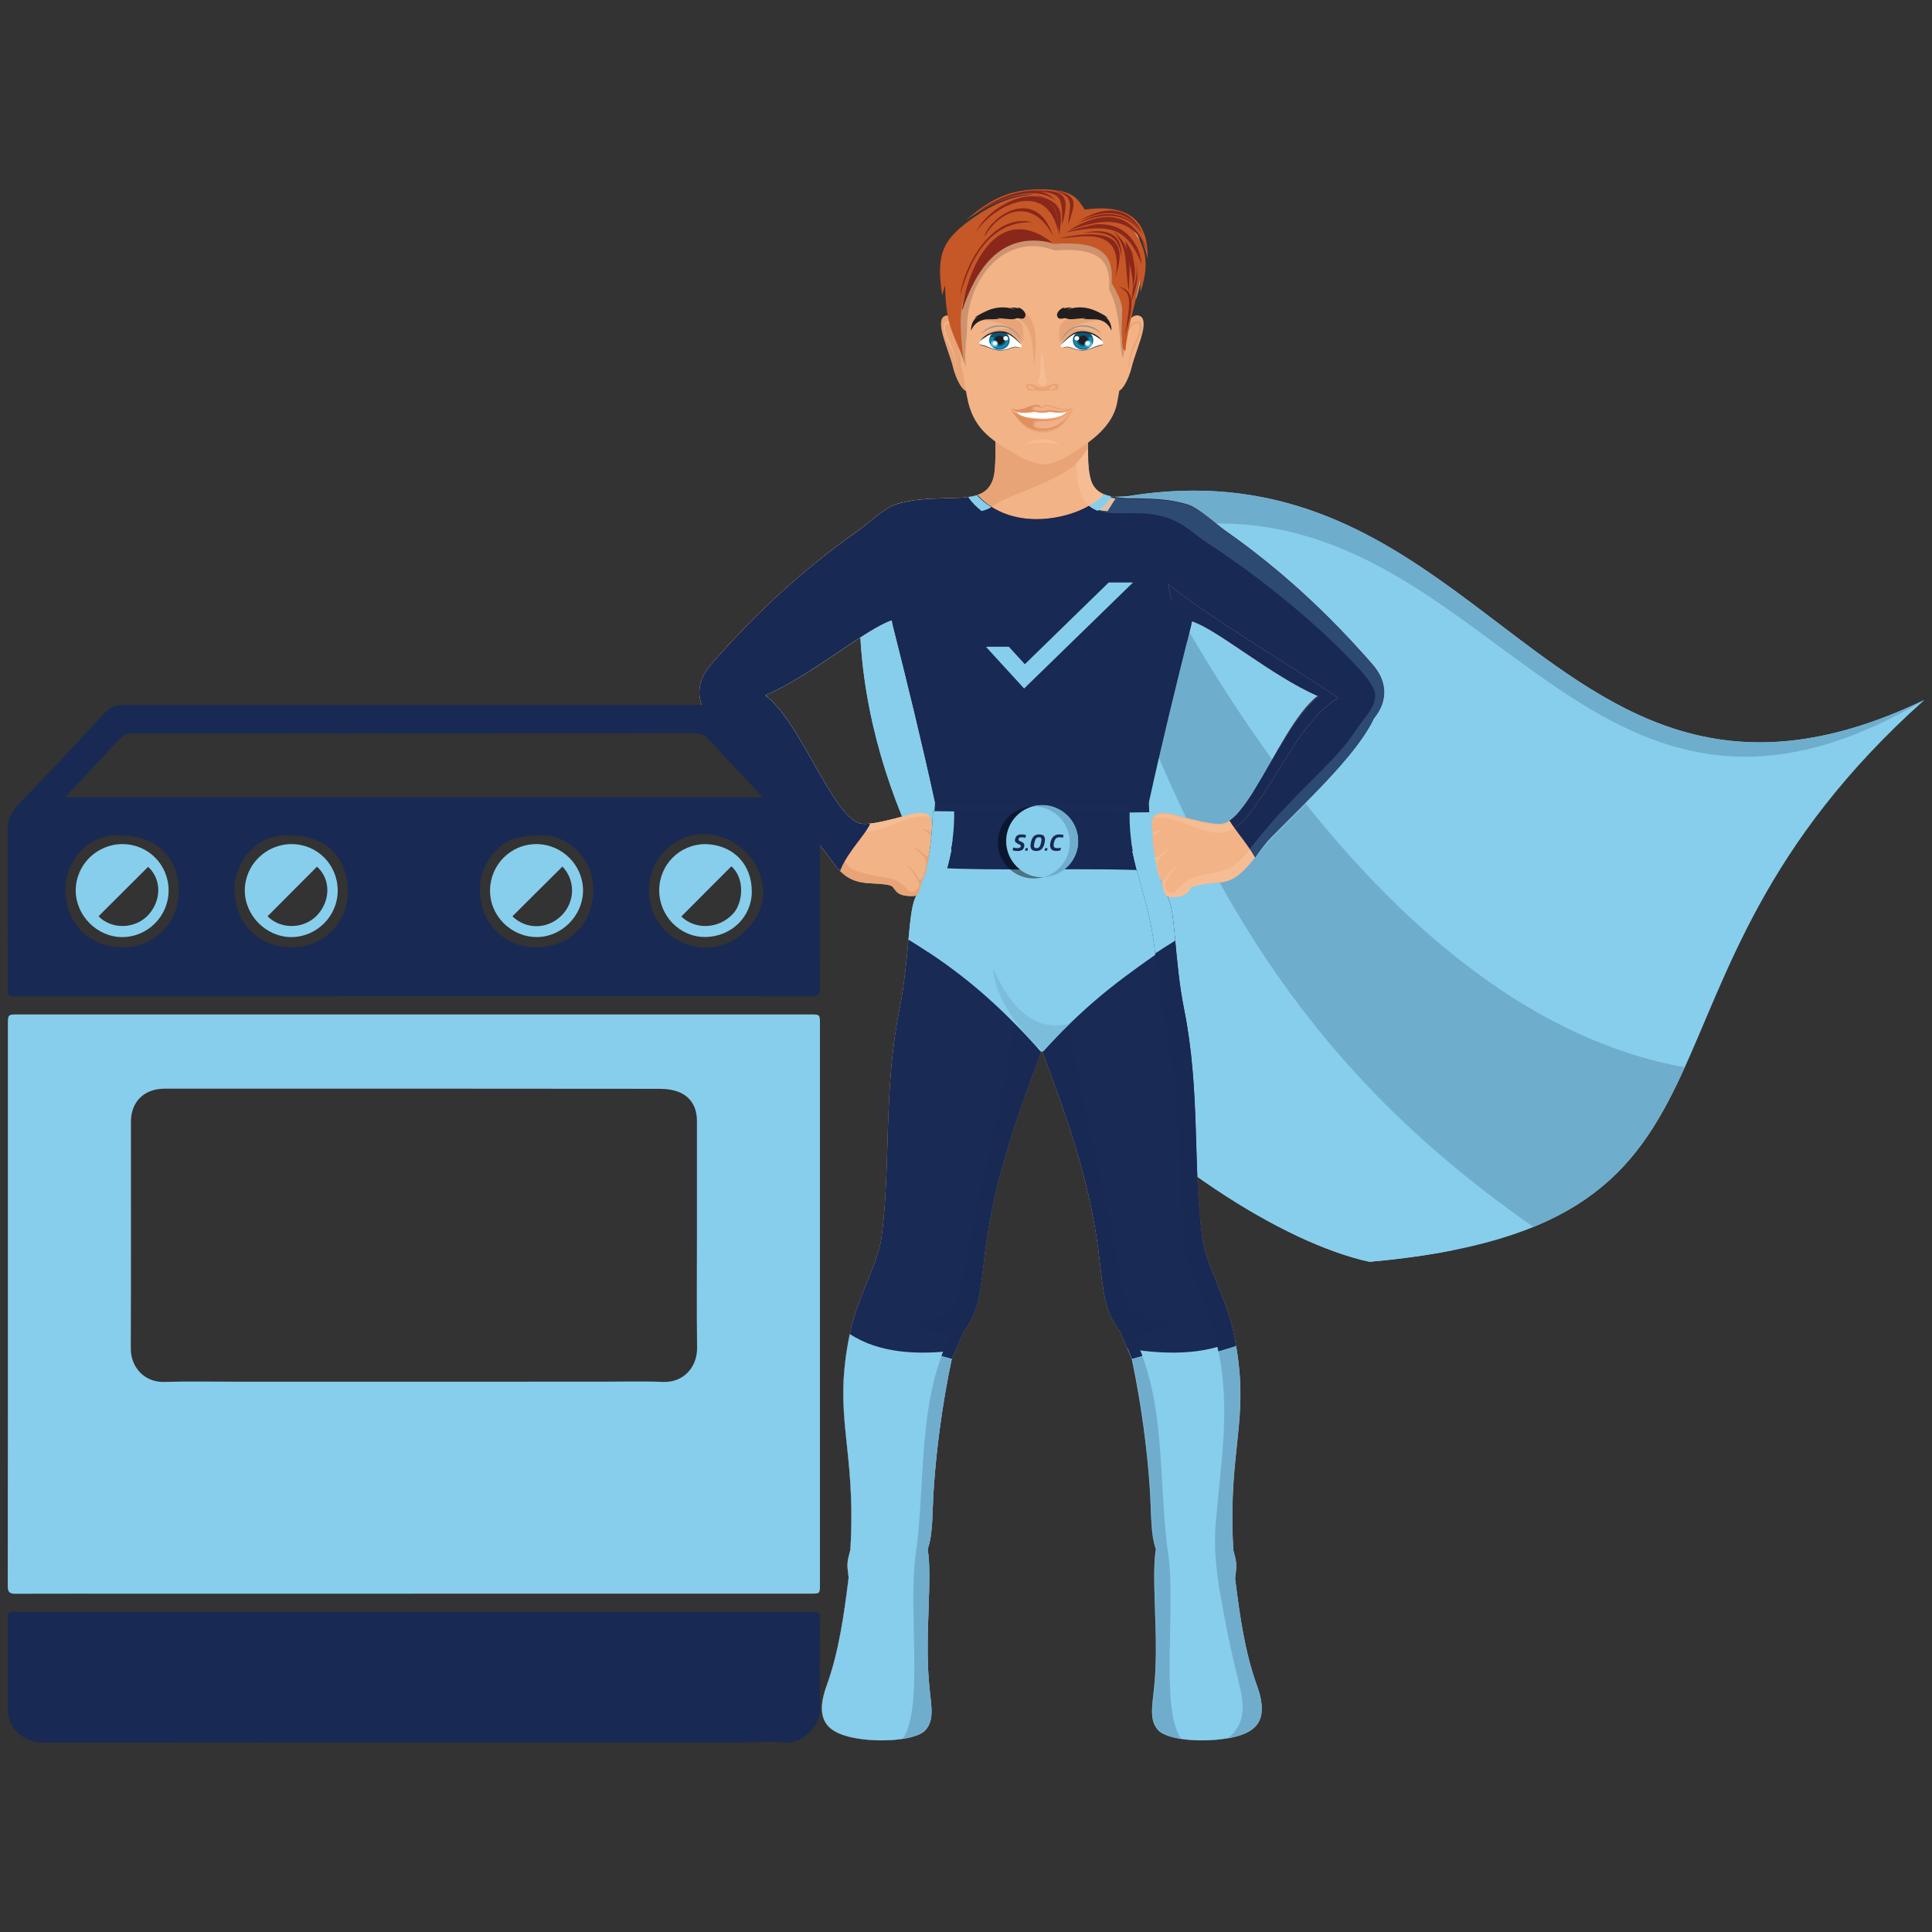 <?xml version="1.0" encoding="UTF-8" standalone="no"?><!DOCTYPE svg PUBLIC "-//W3C//DTD SVG 1.1//EN" "http://www.w3.org/Graphics/SVG/1.1/DTD/svg11.dtd"><svg width="100%" height="100%" viewBox="0 0 160 160" version="1.1" xmlns="http://www.w3.org/2000/svg" xmlns:xlink="http://www.w3.org/1999/xlink" xml:space="preserve" xmlns:serif="http://www.serif.com/" style="fill-rule:evenodd;clip-rule:evenodd;stroke-linejoin:round;stroke-miterlimit:2;"><rect x="0" y="0" width="160" height="160" fill="#333333" stroke="none"/><g><g><path d="M70.822,143.94c-2.193,-0.405 -3.439,-1.374 -2.362,-4.348c1.004,-2.77 1.428,-5.801 1.82,-8.93c-0.139,-1.176 -0.162,-1.18 0.144,-2.326c0.506,-8.583 -1.502,-10.891 -0.046,-17.858c0.447,0.293 0.919,0.536 1.409,0.739c-1.186,5.098 -0.338,9.559 0.1,14.8c0.167,2.017 -0.034,3.904 -0.355,5.799c-0.433,2.57 -0.958,5.016 -1.371,6.668c-0.525,2.106 -1.086,3.933 0.661,5.456Z" style="fill:#a72723;"/><path d="M93.353,41.099c13.472,-2.216 21.968,3.87 29.99,9.956c9.906,7.515 19.089,15.031 36.026,6.912c-26.78,23.932 -11.648,43.495 -45.95,46.53c-14.186,-3.07 -43.823,-27.483 -42.168,-56.419l7.852,-6.398l14.25,-0.581Z" style="fill:#87ceec;"/><path d="M120.249,103.554c-2.033,0.402 -4.294,0.719 -6.83,0.943c-14.186,-3.07 -43.823,-27.483 -42.168,-56.419l7.852,-6.398l1.249,-0.05c4.922,23.852 12.536,46.028 39.897,61.924Z" style="fill:#87ceec;"/><path d="M126.987,101.607c-11.31,-7.879 -19.437,-16.739 -25.975,-28.507c0.105,-0.014 0.21,-0.032 0.315,-0.055c1.129,-0.24 1.885,-1.106 2.598,-2.04c0.002,0.005 0.005,0.01 0.008,0.015c0.029,-0.039 0.059,-0.079 0.089,-0.12c1.209,-1.457 2.685,-2.854 4.156,-4.291c8.369,10.52 19,19.584 31.35,21.776c-2.628,5.798 -5.562,10.373 -12.541,13.222Zm-26.022,-33.371c-0.676,-0 -1.779,-0.257 -2.732,-0.507c-0.782,-1.621 -1.54,-3.291 -2.281,-5.021c0.171,-0.741 0.344,-1.48 0.519,-2.219c0.586,-2.472 1.195,-4.935 1.821,-7.419c-0.002,-0.004 -0.003,-0.008 -0.005,-0.011c0.062,-0.25 0.125,-0.499 0.188,-0.749c2.036,3.491 4.336,7.083 6.881,10.585c-1.419,2.5 -2.761,4.938 -4.004,5.299c-0.103,0.029 -0.234,0.042 -0.387,0.042Z" style="fill:#6fadcd;fill-rule:nonzero;"/><path d="M144.526,62.669c-8.218,-0 -14.533,-4.829 -21.087,-9.659c-6.553,-4.829 -13.345,-9.658 -22.514,-9.658c-0.068,-0 -0.134,-0 -0.202,0.001c-0.758,-0.611 -1.712,-1.389 -2.359,-1.588c-1.583,-0.488 -3.158,-0.477 -4.495,-0.507l-0.516,-0.159c1.937,-0.318 3.773,-0.466 5.518,-0.466c10.389,-0 17.604,5.211 24.472,10.422c6.868,5.21 13.389,10.421 22.387,10.421c3.98,-0 8.445,-1.019 13.639,-3.509c-5.68,3.368 -10.524,4.702 -14.843,4.702Z" style="fill:#6fadcd;fill-rule:nonzero;"/><path d="M77.46,66.193c-0.234,3.149 -0.303,5.157 -1.667,8.172c-0.583,1.292 -0.506,5.246 -1.298,9.188c-1.351,6.735 -0.707,13.005 -1.487,18.892c-0.303,2.28 -1.942,4.814 -2.601,7.893c-1.512,7.076 0.526,9.356 0.017,17.998c-0.306,1.146 -0.283,1.15 -0.144,2.326c-0.392,3.129 -0.816,6.16 -1.82,8.93c-1.101,3.04 0.228,3.987 2.51,4.375c2.141,0.365 5.045,0.12 5.722,-0.743c0.548,-0.698 0.512,-1.44 0.338,-2.923c-0.171,-1.44 -0.227,-2.877 -0.202,-4.477c0.046,-2.915 0.279,-5.945 -0.006,-7.524c0.458,-1.271 0.361,-2.941 0.514,-5.165c0.198,-2.895 0.646,-6.628 1.487,-10.612l0.943,-2.181c1.021,-1.449 1.312,-2.21 1.685,-5.673c0.693,-6.444 2.582,-11.777 4.932,-17.954l0.509,-22.758l-9.432,2.236Z" style="fill:#f2b387;"/><path d="M95.094,66.193c0.233,3.149 0.302,5.157 1.665,8.172c0.584,1.292 0.507,5.246 1.299,9.188c1.35,6.735 0.707,13.005 1.488,18.892c0.302,2.28 1.942,4.814 2.601,7.893c1.511,7.076 -0.529,9.356 -0.018,17.998c0.306,1.146 0.283,1.15 0.145,2.326c0.392,3.129 0.815,6.16 1.821,8.93c1.1,3.04 -0.229,3.987 -2.513,4.375c-2.139,0.365 -5.044,0.12 -5.72,-0.743c-0.549,-0.698 -0.514,-1.44 -0.339,-2.923c0.172,-1.44 0.228,-2.877 0.203,-4.477c-0.047,-2.915 -0.279,-5.945 0.005,-7.524c-0.457,-1.271 -0.361,-2.941 -0.514,-5.165c-0.198,-2.895 -0.646,-6.628 -1.487,-10.612l-0.944,-2.181c-1.019,-1.449 -1.312,-2.21 -1.684,-5.673c-0.694,-6.444 -2.582,-11.777 -4.932,-17.954l-0.51,-22.758l9.434,2.236Z" style="fill:#f2b387;"/><path d="M82.456,36.102c-0.032,2.563 0.026,3.449 -0.54,4.22c-1.155,1.578 -4.423,0.425 -7.726,1.443c-0.894,0.275 -2.372,1.653 -3.112,2.171c-4.552,3.195 -8.548,6.905 -12.177,11.074c-1.238,1.422 -1.326,3.02 -0.132,4.487c1.415,2.99 5.493,6.758 8.486,9.802c1.405,1.429 1.879,2.602 2.81,3.251c1.219,0.853 2.525,0.464 3.676,0.781c0.472,0.17 0.26,0.838 1.645,0.877c0.682,0.02 0.726,-0.121 0.981,-1.335c0.4,-0.621 0.313,-0.809 0.473,-1.527c0.285,-0.926 0.362,-1.439 0.236,-2.253c0.273,-1.251 0.116,-2.146 -1.779,-1.628c-1.214,0.331 -3.372,0.938 -4.096,0.729c-2.313,-0.671 -4.971,-8.541 -7.831,-10.607c3.875,-1.676 8.262,-5.463 10.469,-6.216c1.291,5.097 2.516,10.095 3.636,15.231l16.65,-0l-0.363,-7.271l2.036,-7.997l-4.362,-4.072l0.446,-2.657c-4.427,-1.226 -2.742,-1.98 -4.334,-2.931c-1.125,-0.672 2.636,-2.912 2.506,-5.79l-7.598,0.218Z" style="fill:#f2b387;"/><path d="M90.097,36.102c0.033,2.563 -0.026,3.449 0.539,4.22c1.156,1.578 4.423,0.425 7.728,1.443c0.893,0.275 2.372,1.653 3.111,2.171c4.553,3.195 8.549,6.905 12.178,11.074c1.238,1.422 1.325,3.02 0.132,4.487c-1.415,2.99 -5.494,6.758 -8.487,9.802c-1.284,1.307 -2.133,3.355 -3.971,3.746c-0.86,0.184 -1.723,0.068 -2.514,0.286c-0.471,0.17 -0.261,0.838 -1.646,0.877c-0.681,0.02 -0.725,-0.121 -0.981,-1.335c-0.4,-0.621 -0.314,-0.809 -0.473,-1.527c-0.286,-0.926 -0.362,-1.439 -0.236,-2.253c-0.273,-1.251 -0.115,-2.146 1.779,-1.628c1.215,0.331 3.372,0.938 4.096,0.729c2.313,-0.671 4.971,-8.541 7.83,-10.607c-3.873,-1.676 -8.261,-5.463 -10.47,-6.216c-1.289,5.097 -2.513,10.095 -3.635,15.231l-15.486,-0.145l0.218,-7.561l-3.345,-7.271l4.653,-4.363l2.353,-2.913c4.428,-1.225 -0.529,-1.616 1.063,-2.566c1.124,-0.671 -2.164,-3.021 -2.033,-5.899l7.597,0.218Z" style="fill:#f2b387;"/><path d="M110.813,57.79c-3.2,2.06 -4.75,6.3 -7.41,9.68c-0.35,0.45 -0.741,0.82 -1.18,1.09c-0.17,-0.23 -0.3,-0.43 -0.391,-0.6l0.231,-0.17c0.13,-0.11 0.259,-0.24 0.4,-0.38c0.09,-0.11 0.19,-0.22 0.279,-0.33c0.191,-0.23 0.38,-0.49 0.571,-0.77c0.219,-0.31 0.44,-0.66 0.66,-1.03c1.609,-2.63 3.34,-6.28 5.14,-7.64l0.07,-0.05c-3.87,-1.68 -8.26,-5.47 -10.47,-6.22c-0.141,0.57 -0.29,1.14 -0.421,1.7c-0.639,-1.31 -1.139,-2.49 -1.55,-4.69c4.04,3.19 9.63,6.37 14.071,9.41Z" style="fill:#182953;"/><path d="M77.014,67.635c-0.235,-0.331 -0.75,-0.435 -1.717,-0.17c-1.214,0.331 -3.372,0.938 -4.096,0.729c-2.313,-0.671 -4.971,-8.541 -7.831,-10.607c3.875,-1.676 8.262,-5.463 10.469,-6.216c0.143,0.554 0.281,1.106 0.421,1.659c0.647,-1.333 1.149,-2.513 1.567,-4.744c-4.043,3.193 -9.63,6.373 -14.066,9.415c3.198,2.058 4.749,6.295 7.41,9.682c0.619,0.79 1.385,1.379 2.295,1.482c1.629,0.183 3.594,-1.506 5.548,-1.23Z" style="fill:#f6bd94;"/><path d="M74.26,53.03c-0.14,-0.553 -0.278,-1.105 -0.421,-1.659c-2.207,0.753 -6.594,4.54 -10.469,6.216c2.86,2.066 5.518,9.936 7.831,10.607c0.196,0.055 0.496,0.053 0.855,0.012c-0.059,0.18 -0.197,0.408 -0.384,0.672l-0.206,-0.013c-0.91,-0.103 -1.676,-0.692 -2.295,-1.482c-2.661,-3.387 -4.212,-7.624 -7.41,-9.682c4.436,-3.042 10.023,-6.222 14.066,-9.415c-0.418,2.231 -0.92,3.411 -1.567,4.744Z" style="fill:#87ceec;"/><path d="M95.555,67.726c0.235,-0.331 0.748,-0.434 1.716,-0.171c1.214,0.332 3.373,0.939 4.094,0.729c2.315,-0.671 4.971,-8.54 7.832,-10.606c-3.875,-1.676 -8.262,-5.463 -10.47,-6.217c-0.14,0.554 -0.28,1.108 -0.417,1.659c-0.65,-1.332 -1.152,-2.512 -1.571,-4.743c4.043,3.192 9.633,6.373 14.069,9.415c-3.199,2.057 -4.75,6.296 -7.41,9.682c-0.621,0.788 -1.386,1.379 -2.296,1.482c-1.63,0.183 -3.594,-1.507 -5.547,-1.23Z" style="fill:#f6bd94;"/><path d="M110.813,57.79c-3.2,2.06 -4.75,6.3 -7.41,9.68c-0.35,0.45 -0.741,0.82 -1.18,1.09c-0.17,-0.23 -0.3,-0.43 -0.391,-0.6l0.231,-0.17c0.13,-0.11 0.259,-0.24 0.4,-0.38c0.09,-0.11 0.19,-0.22 0.279,-0.33l-0.009,-0c0.19,-0.23 0.38,-0.49 0.58,-0.77c0.219,-0.31 0.44,-0.66 0.66,-1.03c1.649,-2.64 3.399,-6.28 5.22,-7.6l-0.08,-0.04c-3.85,-1.69 -8.201,-5.44 -10.39,-6.18c-0.141,0.56 -0.28,1.11 -0.41,1.66l-0.021,-0.05c-0.639,-1.31 -1.139,-2.49 -1.55,-4.69c4.04,3.19 9.63,6.37 14.071,9.41Z" style="fill:#182953;"/><path d="M95.094,66.193c0.233,3.149 0.302,5.157 1.665,8.172c0.584,1.292 0.507,5.246 1.299,9.188c1.35,6.735 0.707,13.005 1.488,18.892c0.302,2.28 1.942,4.814 2.601,7.893c1.511,7.076 -0.529,9.356 -0.018,17.998c0.306,1.146 0.283,1.15 0.145,2.326c0.392,3.129 0.815,6.16 1.821,8.93c1.1,3.04 -0.229,3.987 -2.513,4.375c-2.139,0.365 -5.044,0.12 -5.72,-0.743c-0.549,-0.698 -0.514,-1.44 -0.339,-2.923c0.172,-1.44 0.228,-2.877 0.203,-4.477c-0.047,-2.915 -0.279,-5.945 0.005,-7.524c-0.457,-1.271 -0.361,-2.941 -0.514,-5.165c-0.198,-2.895 -0.646,-6.628 -1.487,-10.612l-0.944,-2.181c-1.019,-1.449 -1.312,-2.21 -1.684,-5.673c-0.682,-6.348 -2.525,-11.615 -4.825,-17.675c-2.302,6.06 -4.143,11.327 -4.826,17.675c-0.373,3.463 -0.664,4.224 -1.685,5.673l-0.943,2.181c-0.841,3.984 -1.289,7.717 -1.487,10.612c-0.153,2.224 -0.056,3.894 -0.514,5.165c0.285,1.579 0.052,4.609 0.006,7.524c-0.025,1.6 0.031,3.037 0.202,4.477c0.174,1.483 0.21,2.225 -0.338,2.923c-0.677,0.863 -3.581,1.108 -5.722,0.743c-2.282,-0.388 -3.611,-1.335 -2.51,-4.375c1.004,-2.77 1.428,-5.801 1.82,-8.93c-0.139,-1.176 -0.162,-1.18 0.144,-2.326c0.509,-8.642 -1.529,-10.922 -0.017,-17.998c0.659,-3.079 2.298,-5.613 2.601,-7.893c0.78,-5.887 0.136,-12.157 1.487,-18.892c0.792,-3.942 0.715,-7.896 1.298,-9.188c1.364,-3.015 1.433,-5.023 1.667,-8.172c11.796,-2.796 5.836,-2.796 17.634,-0Z" style="fill:#192a54;"/><path d="M79.12,111.841l-0.297,0.682c-0.841,3.984 -1.289,7.717 -1.487,10.612c-0.153,2.224 -0.056,3.894 -0.514,5.165c0.285,1.579 0.052,4.609 0.006,7.524c-0.025,1.6 0.031,3.037 0.202,4.477c0.174,1.483 0.21,2.225 -0.338,2.923c-0.677,0.863 -3.581,1.108 -5.722,0.743c-2.282,-0.388 -3.611,-1.335 -2.51,-4.375c1.004,-2.77 1.428,-5.801 1.82,-8.93c-0.139,-1.176 -0.162,-1.18 0.144,-2.326c0.506,-8.583 -1.502,-10.891 -0.046,-17.858c2.49,1.632 5.736,1.734 8.742,1.363Zm23.16,-0.851c1.253,6.574 -0.645,8.975 -0.151,17.346c0.306,1.146 0.283,1.15 0.145,2.326c0.392,3.129 0.815,6.16 1.821,8.93c1.1,3.04 -0.229,3.987 -2.513,4.375c-2.139,0.365 -5.044,0.12 -5.72,-0.743c-0.549,-0.698 -0.514,-1.44 -0.339,-2.923c0.172,-1.44 0.228,-2.877 0.203,-4.477c-0.047,-2.915 -0.279,-5.945 0.005,-7.524c-0.457,-1.271 -0.361,-2.941 -0.514,-5.165c-0.198,-2.895 -0.646,-6.628 -1.487,-10.612l-0.362,-0.836c2.945,0.471 6.247,0.596 8.912,-0.697Z" style="fill:#87ceec;"/><path d="M86.183,87.243c-2.257,5.956 -4.06,11.165 -4.732,17.426c-0.373,3.463 -0.664,4.224 -1.685,5.673l-0.943,2.181l-0.844,-0.235c0.218,-0.585 0.468,-1.156 0.759,-1.713c-1.195,-0.199 -1.978,-0.348 -2.983,-1.017c4.35,-0.568 3.588,-2.103 4.786,-7.813c1.402,-6.675 3.763,-15.744 3.359,-17.417c0.997,1.544 1.815,2.087 2.283,2.915Z" style="fill:#182953;"/><path d="M75.576,143.83c0.49,-0.14 0.873,-0.329 1.083,-0.566c0.006,-0.008 0.012,-0.015 0.018,-0.022c0.003,-0.003 0.006,-0.007 0.008,-0.01c0.001,-0.001 0.001,-0.002 0.002,-0.002c0.002,-0.002 0.003,-0.004 0.005,-0.006c0.336,-0.428 0.453,-0.873 0.453,-1.495c-0,0.622 -0.117,1.067 -0.453,1.495c-0.201,0.258 -0.599,0.46 -1.116,0.606Zm3.542,-31.989l0.002,-0l-0.002,-0Z" style="fill:#d1d4dd;fill-rule:nonzero;"/><path d="M75.558,143.835c0.498,-0.14 0.888,-0.331 1.101,-0.571c-0.21,0.237 -0.593,0.426 -1.083,0.566c-0.006,0.002 -0.012,0.005 -0.018,0.005Zm1.119,-0.593c0.003,-0.003 0.006,-0.007 0.008,-0.01c-0.002,0.003 -0.005,0.007 -0.008,0.01Zm0.01,-0.012c0.002,-0.002 0.003,-0.004 0.005,-0.006c-0.002,0.002 -0.003,0.004 -0.005,0.006Z" style="fill:#c6987d;fill-rule:nonzero;"/><path d="M74.762,144.003c1.761,-2.538 0.426,-10.657 1.065,-15.252c0.768,-5.243 0.244,-11.361 2.152,-16.463l0.844,0.235c-0.841,3.984 -1.289,7.717 -1.487,10.612c-0.153,2.224 -0.056,3.894 -0.514,5.165c0.105,0.58 0.14,1.355 0.139,2.249c-0,1.54 -0.104,3.431 -0.133,5.275c-0.003,0.238 -0.005,0.472 -0.006,0.703c-0,1.324 0.062,2.547 0.208,3.774c0.068,0.573 0.114,1.036 0.115,1.428c-0,0.622 -0.117,1.067 -0.453,1.495c-0.002,0.002 -0.003,0.004 -0.005,0.006c-0.001,-0 -0.001,0.001 -0.002,0.002c-0.002,0.003 -0.005,0.007 -0.008,0.01c-0.006,0.007 -0.012,0.014 -0.018,0.022c-0.213,0.24 -0.603,0.431 -1.101,0.571c-0.243,0.069 -0.511,0.125 -0.796,0.168Zm4.061,-31.48l0.295,-0.682l0.002,-0l-0.297,0.682Z" style="fill:#70adcd;fill-rule:nonzero;"/><path d="M78.823,112.523l-0.844,-0.235c0.043,-0.115 0.087,-0.23 0.133,-0.344c0.337,-0.028 0.672,-0.064 1.006,-0.103l-0.295,0.682Z" style="fill:#182953;fill-rule:nonzero;"/><path d="M86.398,87.243c2.257,5.956 4.058,11.165 4.731,17.426c0.372,3.463 0.664,4.224 1.684,5.673l0.946,2.181l0.844,-0.235c-0.221,-0.585 -0.469,-1.156 -0.758,-1.713c1.192,-0.199 1.974,-0.348 2.979,-1.017c-4.347,-0.568 -3.587,-2.103 -4.785,-7.813c-1.401,-6.675 -3.763,-15.744 -3.356,-17.417c-0.998,1.544 -1.818,2.087 -2.285,2.915Z" style="fill:#182953;"/><path d="M97.819,144.003c-0.905,-0.138 -1.633,-0.398 -1.93,-0.779c-0.549,-0.698 -0.515,-1.44 -0.338,-2.923c0.169,-1.44 0.228,-2.877 0.202,-4.477c-0.046,-2.915 -0.28,-5.945 0.005,-7.524c-0.459,-1.271 -0.36,-2.941 -0.514,-5.165c-0.199,-2.895 -0.647,-6.628 -1.485,-10.612l-0.297,-0.682l0.001,-0l0.296,0.682l0.842,-0.235c1.906,5.102 1.385,11.22 2.151,16.463c0.641,4.595 -0.695,12.714 1.067,15.252Z" style="fill:#70adcd;fill-rule:nonzero;"/><path d="M93.759,112.523l-0.296,-0.682c0.333,0.039 0.668,0.075 1.005,0.103c0.046,0.114 0.09,0.229 0.133,0.344l-0.842,0.235Z" style="fill:#182953;fill-rule:nonzero;"/><path d="M95.386,69.545c0.201,1.554 0.553,3.005 1.373,4.82c0.289,0.639 0.418,1.933 0.567,3.554c-4.362,3.029 -6.931,4.845 -10.551,8.731c-0.253,0.274 -0.364,0.429 -0.452,0.467l-0.046,-0.123l-0.046,0.12c-0.087,-0.045 -0.197,-0.21 -0.45,-0.491c-3.859,-4.268 -7.009,-6.636 -10.543,-8.817c0.146,-1.568 0.273,-2.815 0.555,-3.441c0.821,-1.815 1.173,-3.266 1.374,-4.82l18.219,-0Z" style="fill:#87ceec;"/><path d="M95.188,67.456c0.142,1.918 0.232,2.954 0.739,4.691c-2.558,-0.178 -5.819,-0.166 -9.167,-0.153c-3.498,0.013 -7.09,0.026 -10.073,-0.178c0.453,-1.66 0.449,-2.705 0.589,-4.64c2.085,0.037 4.136,0.023 6.177,0.008c3.895,-0.026 7.751,-0.053 11.735,0.272Z" style="fill:#182953;"/><path d="M78.997,66.602l-1.522,-0c-1.102,-5.049 -2.304,-9.965 -3.569,-14.971l1.714,-2.126c0.166,5.982 3.085,11.454 3.377,17.097Z" style="fill:#182953;"/><path d="M76.899,78.868c-0.545,-0.363 -1.1,-0.715 -1.661,-1.062c0.146,-1.568 0.273,-2.815 0.555,-3.44c0.821,-1.816 1.173,-3.267 1.374,-4.821l1.717,-0c-0.037,0.275 -0.082,0.55 -0.138,0.826l0.052,-0c-0.429,2.09 -1.096,3.973 -1.486,5.865c-0.187,0.9 -0.309,1.77 -0.413,2.632Z" style="fill:#87ceec;"/><path d="M78.438,71.91c-0.602,-0.024 -1.187,-0.055 -1.751,-0.094c0.453,-1.66 0.449,-2.705 0.589,-4.64c0.583,0.011 1.163,0.017 1.742,0.021c0.018,1.05 -0.062,2.106 -0.272,3.174l0.052,-0c-0.107,0.525 -0.229,1.037 -0.36,1.539Z" style="fill:#87ceec;"/><path d="M93.572,66.693l1.519,-0c1.103,-5.049 2.305,-9.965 3.57,-14.972l-1.714,-2.125c-0.166,5.981 -3.084,11.454 -3.375,17.097Z" style="fill:#182953;"/><path d="M102.363,111.463c-0.058,-0.333 -0.126,-0.678 -0.203,-1.035c-0.657,-3.079 -2.297,-5.611 -2.599,-7.893c-0.781,-5.887 -0.137,-12.155 -1.49,-18.889c-0.79,-3.945 -0.713,-7.899 -1.297,-9.19c-1.365,-3.016 -1.431,-5.023 -1.665,-8.173c-0.53,-0.124 -1.022,-0.244 -1.484,-0.358c-0.137,1.499 -0.105,3.005 0.196,4.537l-0.05,-0c0.426,2.09 1.094,3.973 1.485,5.864c0.418,2.033 0.52,3.915 0.809,5.889c0.391,2.653 0.927,4.97 1.184,7.185c0.383,3.325 0.501,6.418 0.576,10.068c0.091,4.488 0.46,4.852 2.103,9.018c0.438,1.178 0.757,2.311 0.982,3.419l1.453,-0.442Z" style="fill:#182953;"/><path d="M101.71,143.96c0.008,-0.006 0.015,-0.013 0.023,-0.02c1.644,-0.303 2.756,-0.925 2.755,-2.473c-0,-0.138 -0.009,-0.284 -0.028,-0.437c0.262,1.917 -0.931,2.593 -2.75,2.93Zm0.94,-10.514c-0.138,-0.916 -0.259,-1.845 -0.376,-2.784c0.059,-0.505 0.097,-0.794 0.097,-1.05c-0,-0.107 -0.007,-0.208 -0.021,-0.317c0.07,0.418 0.03,0.684 -0.062,1.457c0.114,0.908 0.23,1.807 0.362,2.694Zm-0.51,-5.07c-0.004,-0.013 -0.007,-0.026 -0.011,-0.04c-0.436,-7.395 0.994,-10.131 0.469,-15.2l0.004,-0c0.55,5.115 -0.891,7.842 -0.462,15.24Z" style="fill:#d1d4dd;fill-rule:nonzero;"/><path d="M101.733,143.94c1.72,-1.517 1.196,-3.267 0.673,-5.365c-0.414,-1.652 -0.936,-4.098 -1.37,-6.668c-0.321,-1.896 -0.521,-3.783 -0.354,-5.796c0.42,-5.038 1.219,-9.355 0.229,-14.206l1.452,-0.442c0.033,0.191 0.064,0.379 0.092,0.565c0.058,0.383 0.106,0.751 0.142,1.108l0.001,-0c0.525,5.069 -0.905,7.805 -0.469,15.2c0.004,0.014 0.007,0.027 0.011,0.04c0.001,0.017 0.002,0.035 0.003,0.052c0.104,0.392 0.17,0.65 0.207,0.867c0.014,0.109 0.021,0.21 0.021,0.317c-0,0.256 -0.038,0.545 -0.097,1.05c0.117,0.939 0.238,1.868 0.376,2.784c0.324,2.172 0.744,4.27 1.458,6.238c0.183,0.506 0.298,0.952 0.352,1.346c0.019,0.153 0.028,0.299 0.028,0.437c0.001,1.548 -1.111,2.17 -2.755,2.473Z" style="fill:#70adcd;fill-rule:nonzero;"/><path d="M100.911,111.905c-0.024,-0.121 -0.05,-0.242 -0.077,-0.363c0.495,-0.145 0.979,-0.325 1.441,-0.55c0.031,0.159 0.06,0.316 0.088,0.471l-1.452,0.442Z" style="fill:#182953;fill-rule:nonzero;"/><path d="M95.668,78.96c0.548,-0.364 1.101,-0.716 1.664,-1.064c-0.148,-1.569 -0.274,-2.816 -0.558,-3.44c-0.822,-1.815 -1.172,-3.266 -1.372,-4.82l-1.717,-0c0.037,0.274 0.081,0.55 0.136,0.826l-0.05,-0c0.426,2.09 1.094,3.973 1.485,5.864c0.185,0.9 0.307,1.771 0.412,2.634Z" style="fill:#87ceec;"/><path d="M94.129,72.001c0.604,-0.025 1.189,-0.055 1.751,-0.094c-0.451,-1.661 -0.448,-2.706 -0.589,-4.64c-0.584,0.01 -1.163,0.017 -1.74,0.02c-0.019,1.051 0.06,2.107 0.27,3.175l-0.05,-0c0.107,0.526 0.229,1.037 0.358,1.539Z" style="fill:#87ceec;"/><path d="M80.899,41.009c0.512,0.575 1.148,1.012 1.854,1.325c1.471,0.707 3.155,0.791 4.676,0.519c1.102,-0.174 2.124,-0.541 2.916,-1.057c0.447,-0.267 0.82,-0.563 1.089,-0.868c0.18,0.076 0.38,0.133 0.591,0.177c-1.807,3.069 -9.123,3.932 -11.849,0.06c0.259,-0.035 0.502,-0.085 0.723,-0.156Z" style="fill:#bf3126;"/><path d="M77.094,69.21c-0.163,-0.276 -0.446,-0.447 -0.899,-0.565c0.37,0.076 0.656,0.023 0.906,0.327l-0.025,0.121l0.018,0.117Zm5.362,-33.108c-0.032,2.563 0.026,3.449 -0.54,4.22c-1.155,1.578 -4.423,0.425 -7.726,1.443c-0.894,0.275 -2.372,1.653 -3.112,2.171c-4.552,3.195 -8.548,6.905 -12.177,11.074c-1.238,1.422 -1.326,3.02 -0.132,4.487c1.415,2.99 5.493,6.758 8.486,9.802c1.405,1.429 1.879,2.602 2.81,3.251c1.219,0.853 2.525,0.464 3.676,0.781c0.472,0.17 0.26,0.838 1.645,0.877c0.682,0.02 0.726,-0.121 0.981,-1.335c0.4,-0.621 0.313,-0.809 0.473,-1.527c0.05,-0.166 0.097,-0.318 0.134,-0.46l-0.192,0.012c-0.322,-0.11 -0.607,-0.551 -1.087,-0.745c0.889,0.91 1.215,0.993 0.88,2.022c-0.067,0.206 -0.204,0.921 -0.452,0.626c-0.176,-0.209 -0.425,-0.748 -1.032,-1.23c1.176,1.482 1.04,1.76 1.003,1.825c-0.186,0.439 -0.573,0.67 -0.962,0.235c-1.278,-1.441 -2.252,-0.617 -4.66,-1.692c-0.149,-0.067 -1.012,-1.267 -2.29,-2.827c-3.069,-3.746 -6.239,-6.18 -7.735,-8.496c-0.862,-1.333 -1.838,-2.111 -1.726,-3.222c0.055,-0.517 0.562,-1.25 1.544,-2.301c3.513,-3.77 8.378,-7.616 12.25,-10.122c1.203,-0.779 1.716,-1.404 2.814,-1.91c2.762,-1.272 5.388,0.035 6.96,-1.196c1.419,-1.114 7.983,-2.515 7.827,-5.383c0.143,-0.177 -7.566,-0.285 -7.66,-0.38Z" style="fill:#e8a476;"/><path d="M113.782,59.5c-1.41,2.99 -5.49,6.76 -8.479,9.8c-0.601,0.61 -1,1.23 -1.37,1.72c-0.49,-0.9 -1.231,-1.79 -1.71,-2.46c0.439,-0.27 0.83,-0.64 1.18,-1.09c2.66,-3.38 4.21,-7.62 7.41,-9.68c-4.441,-3.04 -10.031,-6.22 -14.071,-9.41c0.411,2.2 0.911,3.38 1.55,4.69c-1.139,4.52 -2.22,8.97 -3.22,13.53l-0.95,-0.01l-0,0.01l-16.649,-0c-1.12,-5.13 -2.34,-10.13 -3.63,-15.23c-2.21,0.75 -6.601,4.54 -10.471,6.22c2.861,2.06 5.521,9.93 7.83,10.6c0.191,0.06 0.491,0.06 0.851,0.02c-0.2,0.63 -1.37,1.84 -2.11,3.13c-0.14,0.26 -0.27,0.52 -0.371,0.78c-0.66,-0.68 -1.179,-1.67 -2.319,-2.82c-2.99,-3.04 -7.07,-6.81 -8.48,-9.8c-1.201,-1.47 -1.111,-3.07 0.13,-4.49c3.629,-4.17 7.62,-7.88 12.179,-11.07c0.731,-0.52 2.21,-1.9 3.111,-2.17c2.62,-0.81 5.219,-0.25 6.759,-0.78c0.361,0.4 0.75,0.72 1.17,0.99c3.2,2.05 7.83,0.63 9.311,-1.05c1.51,0.63 4.21,-0 6.93,0.84c0.89,0.27 2.37,1.65 3.11,2.17c4.55,3.19 8.55,6.9 12.18,11.07c1.24,1.42 1.33,3.02 0.129,4.49Z" style="fill:#182953;"/><path d="M80.899,41.009c0.349,0.392 0.756,0.719 1.201,0.988c-0.246,0.155 -0.516,0.259 -0.806,0.327c-0.423,-0.325 -0.802,-0.71 -1.118,-1.159c0.259,-0.035 0.502,-0.085 0.723,-0.156Z" style="fill:#87ceec;"/><path d="M95.475,69.302l0.016,-0.119l-0.024,-0.12c0.25,-0.305 0.536,-0.252 0.905,-0.327c-0.452,0.117 -0.738,0.29 -0.897,0.566Zm3.352,4.121c-0.471,0.168 -0.26,0.837 -1.644,0.876c-0.685,0.019 -0.727,-0.12 -0.982,-1.336c-0.399,-0.62 -0.312,-0.808 -0.471,-1.526c-0.054,-0.166 -0.099,-0.318 -0.135,-0.461l0.19,0.012c0.323,-0.11 0.606,-0.552 1.089,-0.743c-0.891,0.909 -1.218,0.994 -0.881,2.021c0.069,0.206 0.204,0.921 0.452,0.626c0.174,-0.21 0.424,-0.749 1.03,-1.23c-1.174,1.481 -1.037,1.761 -1,1.825c0.184,0.439 0.573,0.67 0.961,0.234c0.221,-0.252 0.807,-0.812 1.359,-1.028c1.617,-0.63 2.903,0.006 4.721,-2.356l0.408,0.66c-2.28,2.768 -2.172,1.617 -5.097,2.426Zm-8.754,-36.24c0.023,1.446 0.144,2.635 0.578,3.229c0.377,0.514 0.976,0.774 1.728,0.879l-0.664,1.042c-0.496,-0.073 -1.053,-0.077 -1.436,-0.378c-0.911,-0.714 -1.111,-2.16 -1.155,-3.554c0.371,-0.457 0.63,-0.723 0.949,-1.218Z" style="fill:#f6bd94;"/><path d="M108.178,66.609c-0.028,-0.036 -0.057,-0.071 -0.085,-0.107c2.068,-2.088 4.136,-4.29 5.281,-6.236c0.155,-0.261 0.292,-0.518 0.411,-0.769c0.071,-0.087 0.138,-0.175 0.2,-0.263c0.84,-1.194 0.853,-2.459 0.11,-3.635c0.837,1.282 0.776,2.67 -0.269,3.956c-1.261,2.668 -3.448,4.906 -5.648,7.054Z" style="fill:#87ceec;fill-rule:nonzero;"/><path d="M104.022,70.9c0.346,-0.469 0.728,-1.039 1.281,-1.6c0.869,-0.884 1.829,-1.829 2.79,-2.798c0.028,0.036 0.057,0.071 0.085,0.107c-1.471,1.437 -2.947,2.834 -4.156,4.291Z" style="fill:#76b5d4;fill-rule:nonzero;"/><path d="M113.374,60.266c0.154,-0.26 0.29,-0.516 0.408,-0.766c0.073,-0.089 0.14,-0.177 0.203,-0.266c-0.062,0.088 -0.129,0.176 -0.2,0.263c-0.119,0.251 -0.256,0.508 -0.411,0.769Z" style="fill:#dcb89b;fill-rule:nonzero;"/><path d="M103.963,70.971c-0.123,-0.222 -0.296,-0.479 -0.44,-0.694c0.266,-0.337 0.564,-0.71 0.889,-1.107c3.07,-3.744 6.241,-6.179 7.735,-8.495c0.862,-1.334 1.839,-2.112 1.725,-3.224c-0.053,-0.516 -0.562,-1.249 -1.543,-2.299c-3.513,-3.771 -8.379,-7.618 -12.25,-10.123c-1.203,-0.781 -1.717,-1.405 -2.814,-1.91c-1.19,-0.547 -2.354,-0.617 -3.419,-0.617c-0.181,-0 -0.36,0.002 -0.535,0.004c-0.176,0.002 -0.348,0.004 -0.516,0.004c-0.796,-0 -1.513,-0.045 -2.111,-0.348c0.321,0.103 0.69,0.121 1.031,0.171l0.664,-1.042c-0.283,-0.04 -0.545,-0.101 -0.781,-0.19c0.015,-0.017 0.031,-0.034 0.047,-0.051c1.537,0.525 4.136,-0.036 6.76,0.774c0.893,0.274 2.372,1.652 3.11,2.17c4.554,3.195 8.551,6.904 12.176,11.074c0.152,0.174 0.287,0.352 0.404,0.531c0.743,1.176 0.73,2.441 -0.11,3.635c-0.063,0.089 -0.13,0.177 -0.203,0.266c-0.118,0.25 -0.254,0.506 -0.408,0.766c-1.145,1.946 -3.213,4.148 -5.281,6.236c-0.961,0.969 -1.921,1.914 -2.79,2.798c-0.553,0.561 -0.935,1.131 -1.281,1.6c-0.02,0.024 -0.039,0.048 -0.059,0.071Z" style="fill:#2d4a72;fill-rule:nonzero;"/><path d="M91.715,42.333c-0.341,-0.05 -0.71,-0.068 -1.031,-0.171c-0.073,-0.037 -0.144,-0.077 -0.213,-0.122c0.4,-0.257 0.778,-0.567 1.127,-0.939c0.236,0.089 0.498,0.15 0.781,0.19l-0.664,1.042Z" style="fill:#dfc0a6;fill-rule:nonzero;"/><path d="M84.135,67.18c0.404,-0.232 0.868,-0.372 1.362,-0.391l-0.002,-0l0.003,-0c-0.302,0.086 -0.584,0.217 -0.839,0.388c-0.175,0.001 -0.35,0.002 -0.524,0.003Z" style="fill:#0d1730;fill-rule:nonzero;"/><path d="M85.616,72.749c-0.757,-0 -1.449,-0.283 -1.975,-0.749l0.826,-0c0.507,0.4 1.146,0.639 1.839,0.639c0.041,-0 0.083,-0.001 0.124,-0.003c-0.259,0.074 -0.532,0.113 -0.814,0.113Z" style="fill:#4c7484;fill-rule:nonzero;"/><path d="M84.467,72l-0.826,-0c-0.617,-0.546 -1.006,-1.344 -1.006,-2.232c-0,-1.108 0.604,-2.074 1.5,-2.588c0.174,-0.001 0.349,-0.002 0.524,-0.003c-0.802,0.535 -1.333,1.448 -1.333,2.481c-0,0.948 0.447,1.796 1.141,2.342Z" style="fill:#0b172f;fill-rule:nonzero;"/><path d="M86.306,72.639c1.643,-0 2.982,-1.339 2.982,-2.981c-0,-1.642 -1.339,-2.98 -2.982,-2.98c-1.641,-0 -2.98,1.338 -2.98,2.98c-0,1.642 1.339,2.981 2.98,2.981Z" style="fill:#87ceec;"/><path d="M86.427,72.637c0.001,-0 0.003,-0 0.004,-0.001c0.652,-0.027 1.251,-0.265 1.731,-0.647l0.004,-0c-0.481,0.384 -1.083,0.622 -1.739,0.648Z" style="fill:#6fadcd;fill-rule:nonzero;"/><path d="M88.162,71.989c0.681,-0.543 1.12,-1.378 1.126,-2.312c-0.006,0.936 -0.443,1.77 -1.122,2.312l-0.004,-0Zm1.126,-2.312l-0,-0.008l-0,0.008Zm-0,-0.009l-0,-0.01l-0,0.01Z" style="fill:#182953;fill-rule:nonzero;"/><path d="M87.954,67.174l-0.003,-0c-0.472,-0.314 -1.038,-0.496 -1.645,-0.496c0.609,-0 1.176,0.182 1.648,0.496Z" style="fill:#192a54;fill-rule:nonzero;"/><path d="M89.288,69.658c-0,-1.035 -0.532,-1.95 -1.337,-2.484l0.003,-0c0.804,0.534 1.334,1.447 1.334,2.484Z" style="fill:#182953;fill-rule:nonzero;"/><path d="M85.497,66.789c0.24,-0.068 0.492,-0.106 0.751,-0.111c-0.258,0.005 -0.509,0.043 -0.748,0.111l-0.003,-0Zm0.751,-0.111l0.009,-0l-0.009,-0Zm0.012,-0l0.01,-0l-0.01,-0Zm0.018,-0l0.004,-0l-0.004,-0Zm0.012,-0l0.004,-0l-0.004,-0Z" style="fill:#192a54;fill-rule:nonzero;"/><path d="M85.495,66.789l0.005,-0l-0.005,-0Z" style="fill:#0d1a36;fill-rule:nonzero;"/><path d="M86.431,72.636c1.251,-0.355 2.167,-1.505 2.167,-2.868c-0,-1.648 -1.336,-2.982 -2.982,-2.982l-0.118,0.003l0.002,-0c0.239,-0.068 0.49,-0.106 0.748,-0.111l0.058,-0c0.607,-0 1.173,0.182 1.645,0.496c0.805,0.534 1.337,1.449 1.337,2.484l-0,0.019c-0.006,0.934 -0.445,1.769 -1.126,2.312c-0.48,0.382 -1.079,0.62 -1.731,0.647Z" style="fill:#6fadcd;fill-rule:nonzero;"/><path d="M90.198,41.889l0.147,-0.093c0.447,-0.267 0.82,-0.563 1.089,-0.868c0.18,0.076 0.38,0.133 0.591,0.177c-0.265,0.45 -0.649,0.852 -1.118,1.2c-0.225,-0.085 -0.434,-0.198 -0.627,-0.35l-0.082,-0.066Z" style="fill:#87ceec;"/><path d="M86.665,86.771c0.033,-0.037 0.07,-0.078 0.11,-0.121c0.211,-0.227 0.419,-0.447 0.624,-0.661c-0.135,0.152 -0.262,0.291 -0.381,0.426l-0.353,0.356Zm1.972,-1.989l-0,-0.03c0.014,-0.004 0.027,-0.008 0.041,-0.012l-0.041,0.042Z" style="fill:#192a54;fill-rule:nonzero;"/><path d="M87.018,86.415c0.119,-0.135 0.246,-0.274 0.381,-0.426c0.418,-0.435 0.824,-0.845 1.222,-1.233c0.005,-0.001 0.011,-0.003 0.016,-0.004l-0,0.03l-1.619,1.633Z" style="fill:#182953;fill-rule:nonzero;"/><path d="M86.37,87.068c-2.355,-2.049 -4.086,-4.854 -4.108,-6.889c1.357,3.216 3.172,4.744 5.183,4.744c0.386,-0 0.778,-0.056 1.176,-0.167c-0.398,0.388 -0.804,0.798 -1.222,1.233c-0.205,0.214 -0.413,0.434 -0.624,0.661c-0.04,0.043 -0.077,0.084 -0.11,0.121l-0.295,0.297Z" style="fill:#7dbddc;fill-rule:nonzero;"/><path d="M90.098,37.186c-0.419,0.298 -1.108,0.782 -1.526,1.041c-0.502,0.31 -1.47,0.77 -2.12,0.775c-0.737,0.004 -1.768,-0.496 -2.399,-0.86c-0.602,-0.348 -1.139,-0.676 -1.61,-1.02c0.002,-0.213 0.004,-0.439 0.007,-0.681l0.037,0.006l0.003,-0.218c-0,-0 1.824,0.071 3.652,0.132c1.828,-0.061 3.903,-0.34 3.903,-0.34l0.003,0.217l0.041,-0.007c0.004,0.349 0.006,0.666 0.009,0.955Z" style="fill:#e8a476;"/><path d="M80.593,31.962l0.286,-3.417c-0.508,-0.499 -0.87,-0.828 -1.136,-1.238c-0.725,-1.127 -1.182,-1.387 -1.624,-1.059c-0.178,0.134 -0.242,0.557 -0.137,1.088c0.181,0.927 0.767,2.311 0.952,3.123c0.147,0.654 1.004,2.892 1.659,1.503Z" style="fill:#e8a476;"/><path d="M92.05,31.962l-0.286,-3.417c0.507,-0.499 0.871,-0.828 1.135,-1.238c0.724,-1.127 1.183,-1.387 1.624,-1.059c0.177,0.134 0.242,0.557 0.137,1.088c-0.182,0.927 -0.768,2.311 -0.952,3.123c-0.147,0.654 -1.002,2.892 -1.658,1.503Z" style="fill:#f2b387;"/><path d="M79.864,29.389c-0.375,-0.982 -0.52,-1.203 -0.536,-1.052c-0.018,0.165 0.12,0.775 0.282,1.316c0.037,0.123 -0.109,0.422 -0.006,0.784c0.093,0.333 0.372,0.742 0.525,0.368c0.055,-0.132 0.013,-0.364 -0.059,-0.687c-0.036,-0.166 -0.076,-0.387 -0.206,-0.729Z" style="fill:#f2b387;"/><path d="M79.156,27.068c-0.222,-0.244 -0.5,-0.497 -0.72,-0.455c-0.514,0.098 -0.27,1.054 0.043,1.707c0.533,1.115 0.537,1.053 0.719,2.335c-0.011,-0.813 -0.129,-1.519 -0.609,-2.474c-0.278,-0.554 -0.489,-1.31 -0.112,-1.408c0.238,-0.064 0.609,0.415 0.754,0.738l-0.075,-0.443Z" style="fill:#f2b387;"/><path d="M92.916,29.389c0.375,-0.982 0.522,-1.203 0.536,-1.052c0.018,0.165 -0.119,0.775 -0.281,1.316c-0.036,0.123 0.108,0.422 0.007,0.784c-0.093,0.333 -0.374,0.742 -0.527,0.368c-0.053,-0.132 -0.012,-0.364 0.059,-0.687c0.038,-0.166 0.076,-0.387 0.206,-0.729Z" style="fill:#f2b387;"/><path d="M93.506,27.047c0.223,-0.245 0.501,-0.497 0.721,-0.455c0.513,0.098 0.27,1.054 -0.042,1.707c-0.533,1.115 -0.537,1.053 -0.721,2.334c0.014,-0.812 0.132,-1.517 0.61,-2.474c0.278,-0.553 0.489,-1.309 0.113,-1.408c-0.239,-0.062 -0.609,0.415 -0.753,0.74l0.072,-0.444Z" style="fill:#e8a476;"/><path d="M80.096,32.921c-0.324,-1.687 -0.662,-4.171 -0.666,-4.262c-0.066,-1.216 0.129,-2.44 0.089,-3.814c-0.042,-1.343 -0.08,-2.456 0.086,-3.398c0.165,-0.952 0.538,-1.742 1.314,-2.436l-0,-0.003c0.43,-0.379 0.915,-0.704 1.445,-0.971l0.018,-0.007l0.104,-0.051l0.059,-0.028l0.084,-0.039l0.169,-0.073l0.079,-0.035l0.115,-0.045l0.054,-0.022l0.168,-0.062l0.001,-0.002c1.41,-0.512 3.01,-0.655 4.526,-0.43c1.511,0.224 2.936,0.813 3.995,1.757c0.773,0.693 1.141,1.477 1.309,2.425c0.164,0.94 0.131,2.047 0.092,3.385c-0.039,1.372 0.159,2.589 0.095,3.802c-0.006,0.103 -0.374,2.949 -0.717,4.759c-0.378,1.992 -2.267,3.275 -3.944,4.312c-0.501,0.309 -1.469,0.769 -2.119,0.774c-0.737,0.004 -1.768,-0.494 -2.399,-0.859c-2.164,-1.254 -3.49,-2.235 -3.957,-4.677Z" style="fill:#f2b387;"/><path d="M83.529,26.016l0.825,-0.399c1.744,0.559 1.459,2.962 1.279,4.612c-0.158,-1.785 0.049,-3.571 -2.104,-4.213Z" style="fill:#e8a476;"/><path d="M86.288,32.091c0.286,-0.005 0.721,-0.266 0.967,-0.309c0.289,-0.053 0.414,0.064 0.421,0.22c0.008,0.155 -0.098,0.262 -0.228,0.303c-0.157,0.05 -0.341,0.006 -0.518,0.022c-0.125,0.011 -0.508,0.06 -0.647,0.054c-0.139,0.006 -0.44,-0.029 -0.565,-0.04c-0.175,-0.017 -0.356,0.025 -0.515,-0.025c-0.129,-0.041 -0.238,-0.145 -0.232,-0.3c0.006,-0.156 0.132,-0.273 0.423,-0.221c0.247,0.045 0.599,0.3 0.894,0.296Z" style="fill:#e8a476;"/><path d="M87.302,31.922c0.119,-0.008 0.112,0.174 0.037,0.238l-0.22,0.064l-0.23,0.051c0.048,-0.113 0.119,-0.218 0.224,-0.284l0.189,-0.069Z" style="fill:#f2b387;"/><path d="M85.258,31.922c-0.121,-0.008 -0.113,0.174 -0.037,0.238l0.219,0.064l0.23,0.051c-0.047,-0.113 -0.12,-0.218 -0.223,-0.284l-0.189,-0.069Z" style="fill:#f2b387;"/><path d="M86.656,31.429c0.118,0.184 0.049,0.244 -0.082,0.365c-0.187,0.173 -0.267,0.151 -0.465,0.008c-0.084,-0.061 -0.166,-0.111 -0.176,-0.211l0.053,-0.121c0.323,-0.398 0.086,-2.103 0.297,-2.135c0.214,-0.032 0.144,1.729 0.373,2.094Z" style="fill:#f6bd94;"/><path d="M84.473,28.236c-0.298,-0.251 -0.7,-0.533 -0.897,-0.552c-0.08,-0.007 0.598,0.495 0.739,0.794c-0.512,-0 -1.571,-0.592 -1.937,-0.446c-0.266,0.106 -0.515,0.101 -0.716,0.095c-0.157,-0.004 -0.285,-0.008 -0.369,0.042c0.387,-0.918 1.632,-0.918 2.076,-0.917c0.084,-0 0.139,-0 0.155,-0.006c0.491,-0.195 -1.535,-0.856 -2.824,-0.722c1.311,-0.884 1.909,-0.456 3.19,-0.12c0.97,0.254 0.833,0.848 0.862,1.424c0.015,0.27 -0.004,0.641 -0.279,0.408Z" style="fill:#e8a476;"/><path d="M84.463,27.924c-0.671,-1.243 -2.506,-1.321 -3.28,-0.19c0.583,-0.622 2.236,-1.267 3.251,0.24c0.042,0.063 0.093,0.067 0.029,-0.05Z" style="fill:#949699;"/><path d="M81.274,28.123c-0.274,0.219 -0.139,0.439 -0.025,0.454c0.137,0.021 0.137,0.04 0.21,0.061c0.405,0.117 0.811,0.335 1.219,0.37c0.322,0.027 0.701,-0.049 1.031,-0.176c0.236,-0.089 0.378,-0.164 0.608,-0.061c0.173,0.078 0.425,-0.056 0.235,-0.28c-1.109,-1.313 -2.09,-1.313 -3.278,-0.368Z" style="fill:#fff;"/><g><g><clipPath id="_clip1"><path d="M81.274,28.123c-0.274,0.219 -0.139,0.439 -0.025,0.454c0.137,0.021 0.137,0.04 0.21,0.061c0.404,0.117 0.811,0.335 1.219,0.37c0.322,0.027 0.701,-0.049 1.031,-0.176c0.236,-0.089 0.378,-0.164 0.608,-0.061c0.173,0.078 0.425,-0.056 0.235,-0.281c-1.109,-1.312 -2.09,-1.312 -3.278,-0.367Z"/></clipPath><g clip-path="url(#_clip1)"><path d="M82.795,27.396c-0.468,-0.014 -0.857,0.323 -0.872,0.755c-0.014,0.431 0.356,0.793 0.821,0.808c0.468,0.014 0.859,-0.323 0.871,-0.754c0.015,-0.431 -0.352,-0.793 -0.82,-0.809Z" style="fill:#0d5473;"/><path d="M82.78,27.798c-0.218,-0.007 -0.403,0.151 -0.409,0.353c-0.007,0.202 0.165,0.371 0.385,0.379c0.219,0.007 0.401,-0.151 0.41,-0.354c0.006,-0.201 -0.168,-0.371 -0.386,-0.378Z" style="fill:#221e1f;"/><path d="M82.039,27.922l-0.049,0.23c-0.012,0.398 0.326,0.731 0.756,0.744c0.431,0.014 0.79,-0.296 0.804,-0.693l-0.015,-0.158l-0.281,-0.049l0.039,0.198c-0.01,0.267 -0.249,0.475 -0.538,0.466c-0.29,-0.009 -0.516,-0.233 -0.507,-0.499l0.079,-0.243l-0.288,0.004Z" style="fill:#1787b4;"/><path d="M83.293,27.836c-0.108,-0.003 -0.201,0.075 -0.204,0.176c-0.003,0.102 0.083,0.185 0.192,0.189c0.11,0.003 0.201,-0.075 0.204,-0.176c0.004,-0.101 -0.082,-0.185 -0.192,-0.189Z" style="fill:#fff;"/><path d="M82.353,28.188c-0.169,-0.005 -0.308,0.116 -0.315,0.272c-0.005,0.155 0.128,0.285 0.296,0.29c0.169,0.005 0.308,-0.115 0.315,-0.272c0.004,-0.154 -0.128,-0.284 -0.296,-0.29Z" style="fill:#4abae7;"/><path d="M82.394,28.265c-0.104,-0.003 -0.189,0.071 -0.191,0.165c-0.003,0.094 0.077,0.173 0.179,0.176c0.102,0.004 0.187,-0.07 0.19,-0.164c0.001,-0.095 -0.078,-0.173 -0.178,-0.177Z" style="fill:#fff;"/></g></g></g><path d="M83.519,27.575c-0.594,-0.3 -1.802,-0.151 -2.367,0.683c0.699,-0.618 1.507,-0.915 2.341,-0.582c0.42,0.167 0.979,0.77 1.115,0.884c-0.232,-0.32 -0.688,-0.781 -1.089,-0.985Z" style="fill:#221e1f;"/><path d="M81.128,28.504c0.02,0.108 0.307,0.141 0.366,0.157c0.405,0.118 0.783,0.326 1.19,0.36c0.323,0.027 0.7,-0.05 1.03,-0.176c0.17,-0.065 0.275,-0.097 0.381,-0.097c0.179,0.001 0.278,0.08 0.41,0.036c-0.149,0.004 -0.225,-0.064 -0.407,-0.066c-0.125,-0.001 -0.235,0.029 -0.36,0.077c-0.213,0.081 -0.547,0.23 -1.094,0.182c-0.4,-0.036 -0.743,-0.244 -1.124,-0.363c-0.15,-0.047 -0.264,-0.029 -0.392,-0.11Z" style="fill:#221e1f;"/><path d="M84.718,25.684c-0.088,-0.088 -0.223,-0.18 -0.426,-0.234l0.092,0.105c-0.289,-0.105 -0.48,-0.089 -0.727,-0.07c0.222,0.064 0.362,0.114 0.451,0.159c-0.286,-0.064 -0.485,-0.148 -0.747,-0.173c-0.793,-0.071 -1.348,0.107 -2.043,0.469c-0.374,0.194 -0.525,0.306 -0.631,0.404c0.092,-0.051 0.249,-0.109 0.249,-0.109c-0.369,0.245 -0.525,0.7 -0.525,1.16c0.179,-0.406 0.443,-0.751 1.005,-0.901c0.383,-0.102 0.7,-0.004 1.383,-0.099l-0.278,-0.052c0.372,0.01 0.728,0.063 1.097,0.088c0.259,0.018 0.387,-0.01 0.477,-0.038c0.109,-0.034 0.165,-0.068 0.331,-0.022c0.224,0.063 0.361,-0.005 0.385,-0.028c0.179,-0.181 0.157,-0.406 -0.093,-0.659Z" style="fill:#221e1f;"/><path d="M87.992,28.236c0.298,-0.251 0.701,-0.533 0.896,-0.552c0.081,-0.008 -0.597,0.494 -0.737,0.794c0.509,-0 1.568,-0.592 1.936,-0.446c0.266,0.106 0.514,0.101 0.714,0.095c0.158,-0.004 0.286,-0.008 0.37,0.042c-0.387,-0.918 -1.632,-0.918 -2.076,-0.917c-0.084,-0 -0.14,-0 -0.155,-0.006c-0.491,-0.195 1.537,-0.856 2.825,-0.722c-1.311,-0.884 -1.91,-0.456 -3.191,-0.12c-0.969,0.254 -0.833,0.848 -0.863,1.424c-0.013,0.27 0.005,0.641 0.281,0.408Z" style="fill:#e8a476;"/><path d="M88.002,27.924c0.671,-1.243 2.505,-1.321 3.28,-0.19c-0.583,-0.622 -2.237,-1.267 -3.251,0.24c-0.042,0.063 -0.092,0.067 -0.029,-0.05Z" style="fill:#949699;"/><path d="M91.192,28.123c0.273,0.219 0.137,0.439 0.024,0.454c-0.138,0.021 -0.138,0.04 -0.21,0.06c-0.405,0.118 -0.81,0.336 -1.22,0.371c-0.321,0.027 -0.7,-0.049 -1.03,-0.176c-0.235,-0.089 -0.378,-0.164 -0.607,-0.061c-0.174,0.078 -0.426,-0.056 -0.236,-0.28c1.109,-1.313 2.09,-1.313 3.279,-0.368Z" style="fill:#fff;"/><g><g><clipPath id="_clip2"><path d="M91.192,28.123c0.273,0.219 0.137,0.439 0.024,0.454c-0.138,0.021 -0.138,0.04 -0.21,0.06c-0.405,0.118 -0.81,0.336 -1.22,0.371c-0.321,0.027 -0.7,-0.049 -1.03,-0.176c-0.235,-0.089 -0.378,-0.164 -0.607,-0.061c-0.174,0.078 -0.426,-0.056 -0.236,-0.281c1.109,-1.312 2.09,-1.312 3.279,-0.367Z"/></clipPath><g clip-path="url(#_clip2)"><path d="M89.669,27.396c0.469,-0.014 0.859,0.323 0.872,0.754c0.015,0.432 -0.355,0.793 -0.822,0.809c-0.468,0.014 -0.856,-0.323 -0.871,-0.754c-0.015,-0.432 0.354,-0.793 0.821,-0.809Z" style="fill:#0d5473;"/><path d="M89.686,27.798c0.218,-0.007 0.403,0.151 0.408,0.353c0.006,0.202 -0.166,0.371 -0.385,0.379c-0.22,0.007 -0.401,-0.151 -0.41,-0.354c-0.006,-0.201 0.168,-0.372 0.387,-0.378Z" style="fill:#221e1f;"/><path d="M90.424,27.922l0.05,0.23c0.014,0.398 -0.325,0.731 -0.756,0.744c-0.43,0.014 -0.789,-0.296 -0.803,-0.693l0.015,-0.158l0.281,-0.05l-0.04,0.199c0.009,0.267 0.25,0.475 0.539,0.465c0.289,-0.009 0.516,-0.232 0.507,-0.498l-0.079,-0.244l0.286,0.005Z" style="fill:#1787b4;"/><path d="M89.171,27.836c0.109,-0.004 0.201,0.075 0.205,0.176c0.003,0.102 -0.083,0.185 -0.193,0.189c-0.11,0.003 -0.199,-0.075 -0.202,-0.176c-0.004,-0.101 0.081,-0.185 0.19,-0.189Z" style="fill:#fff;"/><path d="M90.113,28.187c0.168,-0.004 0.307,0.117 0.312,0.272c0.007,0.156 -0.126,0.286 -0.294,0.29c-0.17,0.006 -0.309,-0.115 -0.314,-0.271c-0.006,-0.155 0.127,-0.284 0.296,-0.291Z" style="fill:#4abae7;"/><path d="M90.072,28.265c0.103,-0.003 0.188,0.071 0.19,0.164c0.003,0.095 -0.078,0.174 -0.18,0.177c-0.1,0.004 -0.185,-0.07 -0.189,-0.164c-0.003,-0.095 0.077,-0.173 0.179,-0.177Z" style="fill:#fff;"/></g></g></g><path d="M88.947,27.575c0.592,-0.3 1.801,-0.151 2.368,0.683c-0.701,-0.618 -1.51,-0.916 -2.343,-0.583c-0.421,0.168 -0.979,0.771 -1.114,0.885c0.231,-0.32 0.687,-0.781 1.089,-0.985Z" style="fill:#221e1f;"/><path d="M91.337,28.504c-0.02,0.108 -0.307,0.141 -0.366,0.157c-0.404,0.118 -0.782,0.326 -1.191,0.36c-0.323,0.027 -0.699,-0.05 -1.031,-0.176c-0.168,-0.065 -0.275,-0.097 -0.38,-0.097c-0.178,0.001 -0.279,0.08 -0.409,0.036c0.149,0.003 0.225,-0.064 0.406,-0.066c0.125,-0.001 0.237,0.029 0.362,0.077c0.212,0.081 0.547,0.23 1.093,0.181c0.399,-0.035 0.742,-0.243 1.124,-0.362c0.149,-0.047 0.264,-0.029 0.392,-0.11Z" style="fill:#221e1f;"/><path d="M87.746,25.684c0.087,-0.088 0.222,-0.18 0.427,-0.234l-0.092,0.105c0.288,-0.105 0.479,-0.089 0.727,-0.07c-0.222,0.064 -0.361,0.114 -0.45,0.159c0.284,-0.064 0.484,-0.148 0.746,-0.173c0.794,-0.072 1.348,0.107 2.044,0.469c0.373,0.194 0.523,0.306 0.63,0.404c-0.092,-0.052 -0.249,-0.109 -0.249,-0.109c0.367,0.245 0.524,0.7 0.524,1.16c-0.179,-0.406 -0.441,-0.751 -1.005,-0.901c-0.382,-0.102 -0.699,-0.004 -1.383,-0.099l0.279,-0.052c-0.372,0.01 -0.729,0.063 -1.097,0.088c-0.259,0.018 -0.387,-0.01 -0.478,-0.038c-0.109,-0.034 -0.165,-0.068 -0.331,-0.022c-0.223,0.063 -0.361,-0.005 -0.383,-0.028c-0.181,-0.181 -0.158,-0.406 0.091,-0.659Z" style="fill:#221e1f;"/><g><clipPath id="_clip3"><path d="M79.46,26.893c-0.108,-0.147 -0.209,-0.272 -0.305,-0.375c-0.079,-1.774 0.103,-3.327 0.017,-3.327c-0.037,-0 -0.123,0.284 -0.299,0.955l-0.221,0.857c-0.49,-3.404 -0.03,-4.642 2.545,-6.519c1.797,-1.311 3.224,-1.747 4.615,-1.839c-0.086,-0.007 -0.175,-0.01 -0.266,-0.01c-1.27,-0 -3.118,0.669 -5.07,2.154c1.677,-1.523 3.176,-2.57 5.792,-2.57c0.135,-0 0.273,0.003 0.414,0.009c1.995,0.081 2.436,0.627 2.985,1.524c-0.609,-0.24 -1.259,-0.41 -1.926,-0.509c-0.463,-0.069 -0.934,-0.103 -1.406,-0.103c-1.07,-0 -2.141,0.177 -3.12,0.533l-0.001,0.002l-0.168,0.062l-0.054,0.022l-0.115,0.045l-0.079,0.035l-0.169,0.073l-0.084,0.039l-0.059,0.028l-0.104,0.051l-0.018,0.007c-0.53,0.267 -1.015,0.592 -1.445,0.971l-0,0.003c-0.776,0.694 -1.149,1.484 -1.314,2.436c-0.166,0.942 -0.128,2.055 -0.086,3.398c0.021,0.717 -0.022,1.393 -0.059,2.048Zm13.74,-0.024c-0.038,-0.658 -0.084,-1.337 -0.063,-2.059c0.039,-1.338 0.072,-2.445 -0.092,-3.385c-0.168,-0.948 -0.536,-1.732 -1.309,-2.425c-0.519,-0.463 -1.126,-0.84 -1.788,-1.131c0.378,-0.048 0.729,-0.071 1.052,-0.071c2.944,-0 3.687,1.89 3.656,4.191c-0.263,-1.168 -0.524,-2.023 -1.152,-2.402c1.239,1.733 1.173,3.134 0.591,5.172c-0.022,-0.383 -0.027,-0.743 -0.027,-1.127c-0.162,0.982 -0.364,1.922 -0.55,2.853c-0.1,0.104 -0.206,0.232 -0.318,0.384Z"/></clipPath><g clip-path="url(#_clip3)"><rect x="78.162" y="16.219" width="16.581" height="10.674" style="fill:#d9d2d0;"/></g></g><path d="M79.419,28.364c-0.031,-0.048 -0.053,-0.07 -0.068,-0.07c-0.006,-0 -0.01,0.003 -0.014,0.009c-0.046,-0.263 -0.082,-0.532 -0.11,-0.801c0.001,0.003 0.002,0.006 0.004,0.009l-0.009,-0.049c-0.032,-0.317 -0.054,-0.634 -0.067,-0.944c0.096,0.103 0.197,0.228 0.305,0.375c-0.028,0.499 -0.052,0.987 -0.041,1.471Z" style="fill:#c48760;fill-rule:nonzero;"/><path d="M93.244,27.964c-0.004,-0.361 -0.023,-0.725 -0.044,-1.095c0.112,-0.152 0.218,-0.28 0.318,-0.384c-0.098,0.494 -0.193,0.985 -0.274,1.479Z" style="fill:#cc936e;fill-rule:nonzero;"/><path d="M79.459,28.895c-0.047,-0.193 -0.087,-0.391 -0.122,-0.592c0.004,-0.006 0.008,-0.009 0.014,-0.009c0.015,-0 0.037,0.022 0.068,0.07c0.002,0.098 0.006,0.197 0.011,0.295c0.001,0.015 0.011,0.099 0.029,0.236Z" style="fill:#cc936e;fill-rule:nonzero;"/><path d="M79.231,27.511c-0.002,-0.003 -0.003,-0.006 -0.004,-0.009c-0.002,-0.014 -0.003,-0.027 -0.005,-0.04l0.009,0.049Z" style="fill:#cc936e;fill-rule:nonzero;"/><path d="M79.993,30.324c-0.234,-0.416 -0.407,-0.905 -0.534,-1.429c-0.018,-0.137 -0.028,-0.221 -0.029,-0.236c-0.005,-0.098 -0.009,-0.197 -0.011,-0.295c-0.011,-0.484 0.013,-0.972 0.041,-1.471c0.037,-0.655 0.08,-1.331 0.059,-2.048c-0.042,-1.343 -0.08,-2.456 0.086,-3.398c0.165,-0.952 0.538,-1.742 1.314,-2.436l-0,-0.003c0.43,-0.379 0.915,-0.704 1.445,-0.971l0.018,-0.007l0.104,-0.051l0.059,-0.028l0.084,-0.039l0.169,-0.073l0.079,-0.035l0.115,-0.045l0.054,-0.022l0.168,-0.062l0.001,-0.002c0.979,-0.356 2.05,-0.533 3.12,-0.533c0.472,-0 0.943,0.034 1.406,0.103c0.667,0.099 1.317,0.269 1.926,0.509c0.029,0.046 0.058,0.094 0.087,0.143c0.066,-0.01 0.13,-0.018 0.194,-0.026c0.662,0.291 1.269,0.668 1.788,1.131c0.773,0.693 1.141,1.477 1.309,2.425c0.164,0.94 0.131,2.047 0.092,3.385c-0.021,0.722 0.025,1.401 0.063,2.059c0.021,0.37 0.04,0.734 0.044,1.095c-0.09,0.545 -0.164,1.092 -0.211,1.649c-0.419,-0.421 -0.063,-3.641 -1.184,-5.639c0.152,-2.179 -0.656,-3.278 -3.481,-3.278c-0.321,-0 -0.667,0.014 -1.041,0.042c-0.633,-0.242 -1.242,-0.353 -1.818,-0.353c-3.202,-0 -5.417,3.422 -5.423,6.729c-0,0.743 -0.247,2.138 -0.093,3.21Z" style="fill:#cc936e;fill-rule:nonzero;"/><path d="M87.256,20.2c-4.411,-1.59 -7.694,2.472 -7.698,6.374c-0.001,0.744 0.069,2.114 0.235,3.186c-0.724,-1.975 -1.481,-2.651 -1.523,-6.153l-0.24,0.858c-0.519,-3.406 -0.03,-4.643 2.708,-6.52c1.912,-1.311 3.426,-1.746 4.905,-1.839c-1.346,-0.103 -3.445,0.551 -5.671,2.144c1.875,-1.603 3.541,-2.676 6.597,-2.561c2.233,0.084 2.635,0.685 3.268,1.667c4.235,-0.576 5.247,1.497 5.21,4.094c-0.28,-1.168 -0.558,-2.023 -1.223,-2.402c1.315,1.732 1.248,3.134 0.627,5.172c-0.021,-0.385 -0.031,-0.744 -0.031,-1.128c-0.361,2.076 -1.044,3.966 -1.223,5.981l-0.209,-0.196c-0.324,-2.714 0.637,-2.823 -0.926,-5.442c0.182,-2.426 -0.905,-3.514 -4.806,-3.235Z" style="fill:#c65727;"/><path d="M87.119,19.941c-3.99,-4.395 -8.248,3.224 -7.822,7.207c-1.103,-7.986 6.511,-12.511 7.822,-7.207Z" style="fill:#c65727;"/><path d="M87.15,20.114c-4.64,-3.584 -7.078,2.31 -7.465,5.588c1.048,-3.058 2.973,-6.659 7.465,-5.588Z" style="fill:#89281a;"/><path d="M87.15,20.114c-4.64,-3.584 -7.078,2.31 -7.465,5.588c1.316,-4.824 3.481,-7.959 7.465,-5.588Z" style="fill:#89281a;"/><path d="M85.665,19.62c-3.424,-0.799 -5.715,3.833 -5.98,6.082c1.431,-5.088 3.841,-6.113 5.98,-6.082Z" style="fill:#89281a;"/><path d="M85.487,18.395c-3.424,-0.8 -5.716,3.832 -5.981,6.081c1.432,-5.087 3.841,-6.113 5.981,-6.081Z" style="fill:#89281a;"/><path d="M87.448,19.819c-1.811,-5.723 -8.081,-0.793 -8.182,4.191c-0.105,-6.08 3.666,-8.209 8.271,-7.599c-0.498,-0.36 -1.39,-0.594 -3.134,-0.539c2.112,-0.26 3.808,-0.329 4.836,1.03c-0.415,1.346 -0.909,1.728 -1.791,2.917Z" style="fill:#c65727;"/><path d="M87.387,19.589c-0.839,-5.733 -6.923,-1.8 -7.759,2.174c0.605,-1.249 1.325,-2.269 2.089,-3.01c2.028,-1.972 4.368,-1.989 5.67,0.836Z" style="fill:#c65727;"/><path d="M87.387,19.589c-0.848,-4.805 -5.401,-2.193 -6.032,-0.569c1.993,-2.553 4.914,-2.805 6.032,0.569Z" style="fill:#c65727;"/><path d="M81.09,17.919c-3.128,2.631 -3.151,2.12 -3.076,6.129c0.206,-0.928 0.291,-1.451 0.656,-2.353c-0.208,2.765 -0.538,4.408 0.926,6.691c-1.323,-3.364 -0.438,-8.324 1.494,-10.467Z" style="fill:#c65727;"/><path d="M80.492,18.875c-2.489,1.824 -2.73,5.368 -0.896,9.511c-1.323,-3.364 -1.183,-7.416 0.896,-9.511Z" style="fill:#c65727;"/><path d="M78.194,23.091c0.455,-3.378 1.491,-3.428 2.746,-5.148c-1.298,1.135 -2.85,1.483 -2.746,5.148Z" style="fill:#c65727;"/><path d="M87.079,20.011c-1.453,-4.41 -5.346,-1.547 -5.713,0.028c1.511,-2.569 4.205,-3.077 5.713,-0.028Z" style="fill:#c65727;"/><path d="M87.626,19.145c-1.012,-4.478 -5.506,-2.001 -6.806,0.098c1.278,-2.772 7.082,-5.016 6.806,-0.098Z" style="fill:#89281a;"/><path d="M87.955,18.654c0.029,-2.506 0.024,-2.742 -2.925,-2.855c3.086,-0.123 3.672,0.116 2.925,2.855Z" style="fill:#89281a;"/><path d="M87.717,19.451c-0.256,-1.729 0.162,-2.495 -2.016,-3.333c2.399,0.632 2.292,1.456 2.016,3.333Z" style="fill:#89281a;"/><path d="M88.478,18.581c-0.031,-1.337 0.818,-2.275 -1.314,-2.844c2.4,0.412 1.769,1.285 1.314,2.844Z" style="fill:#89281a;"/><path d="M87.23,19.594c-1.454,-4.409 -5.348,-1.547 -5.715,0.028c1.513,-2.569 4.205,-3.076 5.715,-0.028Z" style="fill:#89281a;"/><path d="M87.417,16.595c-1.553,-1.165 -3.914,-0.51 -6.567,1.043c2.22,-1.721 5.321,-2.564 6.567,-1.043Z" style="fill:#89281a;"/><path d="M92.911,28.556c0.301,-2.17 0.551,-4.069 -0.551,-5.14c1.654,0.629 1.379,3.181 0.551,5.14Z" style="fill:#c65727;"/><path d="M93.174,27.767c0.48,-3.072 0.555,-3.444 -0.51,-4.042c1.3,0.363 1.282,1.429 0.51,4.042Z" style="fill:#89281a;"/><path d="M93.644,25.131c0.464,-2.151 -0.1,-2.637 -0.434,-5.183c1.337,2.06 1.137,3.245 0.434,5.183Z" style="fill:#89281a;"/><path d="M93.759,24.1c0.349,-1.287 0.292,-1.958 -0.022,-3.115c0.558,0.832 0.508,1.962 0.022,3.115Z" style="fill:#c65727;"/><path d="M87.567,20.015c-0.146,0.374 5.567,-1.882 4.747,3.505c2.041,-3.352 0.598,-5.587 -3.911,-4.289c-0.394,0.206 -0.711,0.694 -0.836,0.784Z" style="fill:#c65727;"/><path d="M89.447,18.888c4.217,-0.845 5.821,0.707 5.106,4.804c0.059,-3.413 -1.808,-4.987 -5.106,-4.804Z" style="fill:#c65727;"/><path d="M87.805,19.721c6.38,-1.381 4.83,2.118 4.568,3.284c0.86,-4.637 -3.35,-3.229 -4.568,-3.284Z" style="fill:#89281a;"/><path d="M88.194,19.255c2.874,-0.993 5.516,-1.304 6.329,2.598c-1.259,-3.304 -2.968,-3.236 -6.329,-2.598Z" style="fill:#89281a;"/><path d="M92.208,19.157c1.739,1.467 1.292,2.711 1.285,4.952c-0.423,-2.22 0.071,-3.38 -1.285,-4.952Z" style="fill:#89281a;"/><path d="M92.15,23.373c1.737,1.468 0.871,2.981 0.865,5.221c-0.424,-2.219 0.488,-3.649 -0.865,-5.221Z" style="fill:#c65727;"/><path d="M87.613,20.015c3.711,-0.339 4.343,-0.317 4.776,2.77c-0.989,-2.896 -1.019,-2.377 -4.776,-2.77Z" style="fill:#c65727;"/><path d="M88.566,19.01c2.385,-1.099 4.654,-1.591 6.3,1.226c-0.293,-2.845 -4.377,-4.11 -6.3,-1.226Z" style="fill:#c65727;"/><path d="M88.511,19.082c2.512,-1.519 5.14,-1.937 6.535,1.7c-1.391,-2.946 -3.511,-2.748 -6.535,-1.7Z" style="fill:#89281a;"/><path d="M89.491,18.225c3.012,-1.295 4.405,-0.14 5.181,1.214c-0.737,-1.691 -2.344,-2.858 -5.181,-1.214Z" style="fill:#89281a;"/><path d="M89.224,18.496c2.705,-1.164 4.449,-0.58 5.31,0.894c-0.662,-1.519 -2.761,-2.371 -5.31,-0.894Z" style="fill:#89281a;"/><path d="M90.057,18.678c3.027,-0.324 4.298,1.7 4.485,3.326c0.018,-1.613 -1.472,-3.989 -4.485,-3.326Z" style="fill:#89281a;"/><path d="M89.698,19.294c2.463,-0.263 3.02,0.672 3.173,1.995c0.104,-1.557 -0.721,-2.534 -3.173,-1.995Z" style="fill:#89281a;"/><path d="M84.983,36.779c0.641,-0.549 2.062,-0.533 2.712,0.009c-1.064,-0.131 -1.555,-0.22 -2.712,-0.009Z" style="fill:#f6bd94;"/><path d="M83.634,33.91c0.679,0.507 0.801,1.814 2.742,1.903c1.804,-0.072 2.139,-1.502 2.607,-1.966c-1.024,0.311 -1.937,0.623 -2.566,0.653c-0.682,0.036 -1.646,-0.172 -2.783,-0.59Z" style="fill:#e8a476;"/><path d="M88.696,33.863c0.331,-0.114 0.271,-0.328 0.406,-0.385l0.121,0.17c0.009,0.166 -0.443,0.338 -0.563,0.434c-2.435,1.949 -2.863,1.596 -4.762,0.068c-0.102,-0.081 -0.549,-0.326 -0.542,-0.441l0.122,-0.17c0.132,0.057 0.073,0.271 0.403,0.386c0.778,0.268 4.134,0.173 4.815,-0.062Z" style="fill:#f2b387;"/><path d="M84.262,34.072c0.036,0.404 0.968,0.554 1.979,0.594c1,0.039 1.954,-0.22 2.087,-0.633c-0.803,-0.28 -1.413,-0.139 -1.987,-0.131c-0.627,0.008 -1.206,0.019 -2.079,0.17Z" style="fill:#fff;"/><path d="M87.067,33.584c0.583,0.18 0.944,0.431 1.806,0.208c-0.722,0.471 -1.154,0.398 -1.865,0.321c-0.202,-0.022 -0.457,0.071 -0.709,0.071c-0.252,-0 -0.503,-0.095 -0.701,-0.074c-0.723,0.079 -1.091,0.203 -1.907,-0.275c0.851,0.262 1.25,-0.131 1.883,-0.273c0.322,-0.074 0.46,-0.077 0.705,0.202c0.261,-0.302 0.44,-0.287 0.788,-0.18Z" style="fill:#eea173;"/><path d="M88.793,33.812l0.08,-0.02c-0.722,0.471 -1.154,0.398 -1.865,0.321c-0.202,-0.022 -0.457,0.071 -0.709,0.071c-0.252,-0 -0.503,-0.095 -0.701,-0.074c-0.723,0.079 -1.091,0.203 -1.907,-0.275c0.851,0.262 1.25,-0.131 1.883,-0.273c0.322,-0.074 0.46,-0.077 0.703,0.201c-0.344,-0.249 -0.648,-0.119 -0.753,-0.05c-0.141,0.092 -0.113,0.2 -0.002,0.253c0.035,0.018 0.358,0.107 0.768,0.125c0.195,0.009 0.402,-0.082 0.599,-0.082c0.679,-0.002 1.226,0.249 1.904,-0.197Z" style="fill:#de905f;"/><path d="M83.731,33.976c0.607,0.732 1.203,1.71 2.625,1.667c1.484,-0.045 1.937,-0.96 2.436,-1.674c-0.699,0.4 -1.199,0.814 -2.512,0.776c-0.888,-0.024 -1.726,-0.147 -2.549,-0.769Z" style="fill:#eea173;"/><path d="M83.731,33.975c0.607,0.733 1.203,1.711 2.625,1.668c0.968,-0.028 1.497,-0.428 1.887,-0.902c-0.237,0.221 -0.533,0.426 -0.853,0.572c-0.252,0.115 -0.518,0.191 -0.781,0.209c-0.232,0.015 -1.12,0.063 -1.079,-0.394c0.015,-0.144 0.107,-0.273 0.256,-0.28c0.553,-0.027 1.29,0.064 2.138,-0.394c-0.409,0.186 -0.894,0.312 -1.644,0.291c-0.888,-0.024 -1.726,-0.147 -2.549,-0.77Z" style="fill:#de905f;"/><path d="M86.275,33.832c-0.174,-0.089 -0.408,-0.169 -0.528,-0.113l-0.136,0.159c0.104,0.093 0.498,0.136 0.688,0.127c0.19,-0.009 0.339,-0.07 0.599,-0.076c0.616,-0.014 0.728,0.282 1.654,-0.027c-1.096,0.176 -1.464,-0.328 -1.909,-0.271c-0.132,0.017 -0.207,0.142 -0.368,0.201Z" style="fill:#f0b088;"/><path d="M88.624,34.126c-0.543,0.491 -1.092,0.618 -1.376,0.698c-0.513,0.145 -0.927,0.021 -1.384,0.113c-0.135,0.027 -0.2,0.276 -0.1,0.372c0.117,0.112 0.272,0.129 0.602,0.149c0.306,0.019 0.957,-0.069 1.3,-0.344c0.254,-0.202 0.672,-0.556 0.958,-0.988Z" style="fill:#f0b088;"/><path d="M57.716,102.316c-0,-3.164 0.002,-6.325 -0,-9.488c-0.001,-1.034 -0.419,-1.885 -1.351,-2.326c-0.52,-0.247 -1.163,-0.331 -1.749,-0.331c-13.547,-0.017 -27.097,-0.013 -40.646,-0.013c-0.172,-0 -0.346,-0.003 -0.518,0.006c-1.599,0.081 -2.608,1.134 -2.609,2.74c-0.003,6.255 0.014,12.511 -0.011,18.768c-0.007,1.541 1.116,2.827 2.79,2.773c2.055,-0.063 4.112,-0.017 6.168,-0.017c9.986,-0.001 19.971,-0.002 29.957,-0.003c1.721,-0 3.443,-0.05 5.16,0.019c1.702,0.069 2.848,-1.229 2.823,-2.849c-0.047,-3.093 -0.013,-6.186 -0.014,-9.279Zm-23.493,29.671c-7.538,-0 -15.074,0.002 -22.61,-0c-3.44,-0.001 -6.879,-0.013 -10.319,0.002c-0.481,0.004 -0.654,-0.112 -0.652,-0.627c0.015,-6.759 0.01,-24.928 0.01,-31.687l-0,-14.801c-0,-0.862 0.001,-0.864 0.839,-0.864l65.603,-0c0.811,-0 0.811,0.002 0.811,0.787l-0,46.414c-0,0.768 -0,0.769 -0.751,0.769l-32.931,-0l-0,0.007Z" style="fill:#87ceec;"/><path d="M39.756,73.711c-0.068,2.71 2.06,4.772 4.65,4.742c2.808,-0.034 4.654,-1.941 4.734,-4.676c0.074,-2.556 -2.082,-4.624 -4.17,-4.598c-1.439,0.02 -2.776,0.084 -3.848,1.213c-0.898,0.948 -1.407,2.029 -1.366,3.319Zm-15.59,-4.505c-3.06,-0.32 -4.825,2.41 -4.749,4.564c0.094,2.714 1.893,4.64 4.729,4.683c2.593,0.037 4.68,-2.03 4.663,-4.654c-0.02,-2.762 -1.847,-4.595 -4.643,-4.593Zm-14.007,-0c-3.076,-0.327 -4.806,2.447 -4.748,4.513c0.076,2.743 1.893,4.692 4.731,4.734c2.611,0.038 4.7,-2.065 4.664,-4.708c-0.034,-2.714 -1.873,-4.539 -4.647,-4.539Zm48.181,-0.128c-1.123,-0.017 -2.268,0.385 -3.217,1.327c-0.926,0.921 -1.355,2.027 -1.374,3.342c-0.035,2.643 2.043,4.643 4.665,4.731c2.43,0.08 4.831,-2.26 4.785,-4.579c-0.053,-2.761 -2.41,-4.785 -4.859,-4.821Zm-52.96,-3.045l57.752,-0c-0.125,-0.159 -0.193,-0.258 -0.273,-0.346c-1.378,-1.471 -2.773,-2.928 -4.126,-4.422c-0.375,-0.411 -0.759,-0.553 -1.304,-0.551c-5.428,0.018 -10.856,0.007 -16.282,0.011c-4.13,0.003 -8.261,0.024 -12.393,0.023c-5.963,-0 -11.927,-0.021 -17.89,-0.008c-0.285,0.001 -0.638,0.159 -0.845,0.361c-0.676,0.661 -1.299,1.381 -1.947,2.072c-0.87,0.929 -1.744,1.853 -2.692,2.86Zm28.924,-7.644c8.002,-0 16.003,0.006 24.006,-0.01c0.66,-0.001 1.141,0.202 1.586,0.682c2.414,2.598 4.842,5.182 7.279,7.76c0.552,0.584 0.721,1.296 0.725,2.041c0.016,4.337 -0.001,8.674 0.016,13.011c0.003,0.513 -0.179,0.642 -0.66,0.64c-4.441,-0.017 -8.883,-0.019 -13.323,-0.019c-11.164,0.002 -22.326,0.009 -33.488,0.011c-6.342,0.002 -12.682,0.001 -19.022,-0c-0.769,-0 -0.77,-0.001 -0.771,-0.772c-0.005,-4.302 -0.008,-8.605 -0.02,-12.909c-0.002,-0.866 0.264,-1.561 0.897,-2.212c2.423,-2.494 4.794,-5.041 7.168,-7.583c0.421,-0.451 0.875,-0.65 1.497,-0.649c8.036,0.014 16.072,0.009 24.11,0.009Z" style="fill:#182953;"/><path d="M1.347,133.488l65.738,-0c0.82,-0 0.82,-0 0.82,0.819c0.002,2.365 -0.051,4.734 0.024,7.099c0.049,1.576 -1.512,3.064 -3.009,2.899c-1.193,-0.132 -2.415,-0.003 -3.625,-0.003c-19.218,0.003 -38.436,-0.006 -57.655,0.018c-1.627,0.002 -2.713,-1.052 -2.915,-2.122c-0.114,-0.604 -0.073,-1.239 -0.075,-1.859c-0.006,-2.056 -0,-4.112 0.003,-6.169c0.001,-0.68 0.002,-0.682 0.694,-0.682Z" style="fill:#182953;"/><path d="M56.423,75.898c1.142,1.117 3.119,1.064 4.312,-0.256c0.787,-0.87 0.986,-2.889 -0.167,-3.896c-1.373,1.376 -2.749,2.753 -4.145,4.152Zm2.03,-5.993c2.36,0.086 3.803,1.735 3.808,3.921c0.005,2.1 -1.701,3.756 -3.856,3.773c-2.103,0.016 -3.821,-1.761 -3.812,-3.879c0.012,-2.136 1.723,-3.827 3.86,-3.815Z" style="fill:#87ceec;"/><path d="M8.159,75.882c1.1,1.132 3.095,1.064 4.168,-0.158c1.046,-1.19 1.057,-2.914 -0.06,-3.937c-1.361,1.357 -2.721,2.713 -4.108,4.095Zm5.805,-2.135c0.002,2.113 -1.731,3.856 -3.839,3.859c-2.077,0.003 -3.858,-1.783 -3.854,-3.865c0.003,-2.11 1.739,-3.833 3.863,-3.836c2.133,-0.001 3.828,1.698 3.83,3.842Z" style="fill:#87ceec;"/><path d="M22.159,75.882c1.12,1.136 3.104,1.066 4.173,-0.162c1.044,-1.194 1.058,-2.91 -0.079,-3.947c-1.355,1.361 -2.712,2.722 -4.094,4.109Zm5.809,-2.134c0.008,2.107 -1.732,3.855 -3.839,3.858c-2.08,0.003 -3.857,-1.781 -3.856,-3.866c0.004,-2.105 1.742,-3.832 3.865,-3.835c2.133,-0.004 3.821,1.693 3.83,3.843Z" style="fill:#87ceec;"/><path d="M46.577,71.765c-1.38,1.373 -2.76,2.746 -4.141,4.121c1.144,1.112 2.914,1.086 4.065,-0.063c1.139,-1.134 1.166,-2.928 0.076,-4.058Zm-2.147,-1.86c2.119,0.008 3.858,1.744 3.855,3.848c-0.005,2.084 -1.789,3.873 -3.867,3.85c-2.099,-0.023 -3.879,-1.766 -3.834,-3.92c0.043,-2.1 1.733,-3.786 3.846,-3.778Z" style="fill:#87ceec;"/><path d="M84.534,70.108l0.001,-0.077l-0.039,-0.055l-0.084,-0.048l-0.137,-0.06l-0.187,-0.142c-0.038,-0.058 -0.047,-0.134 -0.026,-0.227l0.064,-0.184l0.108,-0.123l0.155,-0.069l0.208,-0.022l0.209,0.014l0.163,0.04l-0.049,0.235l-0.137,-0.037l-0.158,-0.013l-0.105,0.005l-0.079,0.022l-0.055,0.047l-0.034,0.085l-0.002,0.07l0.035,0.047l0.073,0.039l0.115,0.049l0.135,0.073l0.086,0.084l0.037,0.108l-0.01,0.143l-0.057,0.161l-0.104,0.114l-0.163,0.067c-0.065,0.015 -0.143,0.022 -0.234,0.022c-0.091,-0 -0.169,-0.006 -0.234,-0.017l-0.167,-0.045l0.049,-0.233l0.077,0.025l0.088,0.017l0.092,0.012l0.085,0.004l0.199,-0.025l0.082,-0.106Z" style="fill:#182953;fill-rule:nonzero;"/><path d="M85.094,70.446l-0.204,-0l0.043,-0.205l0.204,-0l-0.043,0.205Z" style="fill:#182953;fill-rule:nonzero;"/><path d="M86.214,69.789c0.02,-0.092 0.032,-0.168 0.037,-0.226l-0.012,-0.138l-0.068,-0.07l-0.134,-0.019l-0.131,0.019l-0.1,0.07l-0.077,0.138c-0.023,0.058 -0.043,0.134 -0.064,0.226c-0.019,0.091 -0.031,0.166 -0.036,0.225l0.013,0.138l0.069,0.07l0.133,0.02l0.129,-0.02l0.1,-0.07l0.078,-0.138c0.022,-0.059 0.043,-0.134 0.063,-0.225Zm-0.843,-0c0.029,-0.135 0.063,-0.248 0.103,-0.337l0.144,-0.211l0.2,-0.109c0.077,-0.021 0.167,-0.031 0.269,-0.031l0.223,0.031l0.156,0.109l0.072,0.211c0.009,0.089 -0.001,0.202 -0.03,0.337c-0.028,0.135 -0.062,0.246 -0.103,0.334l-0.143,0.21l-0.198,0.111c-0.077,0.021 -0.167,0.032 -0.27,0.032l-0.222,-0.032l-0.156,-0.111l-0.074,-0.21c-0.01,-0.088 -0,-0.199 0.029,-0.334Z" style="fill:#182953;fill-rule:nonzero;"/><path d="M86.712,70.446l-0.204,-0l0.043,-0.205l0.204,-0l-0.043,0.205Z" style="fill:#182953;fill-rule:nonzero;"/><path d="M87.282,69.787l-0.028,0.219l0.031,0.14l0.101,0.074l0.182,0.022l0.086,-0.003l0.084,-0.012l0.073,-0.015l0.055,-0.017l-0.047,0.223l-0.072,0.023l-0.095,0.019l-0.109,0.012l-0.108,0.004l-0.216,-0.035l-0.165,-0.115l-0.087,-0.211c-0.014,-0.088 -0.007,-0.197 0.022,-0.328c0.027,-0.13 0.064,-0.239 0.11,-0.327l0.162,-0.212l0.211,-0.113c0.078,-0.023 0.163,-0.034 0.254,-0.034l0.21,0.016l0.142,0.041l-0.048,0.224l-0.11,-0.032l-0.154,-0.014l-0.184,0.021l-0.135,0.073l-0.097,0.14l-0.068,0.217Z" style="fill:#182953;fill-rule:nonzero;"/><path d="M93.828,48.241l-9.015,8.779l-3.136,-3.426l0.033,-0.034l1.839,-0l1.324,1.447l6.942,-6.766l2.013,-0Z" style="fill:#87ceec;fill-rule:nonzero;"/></g></g></svg>